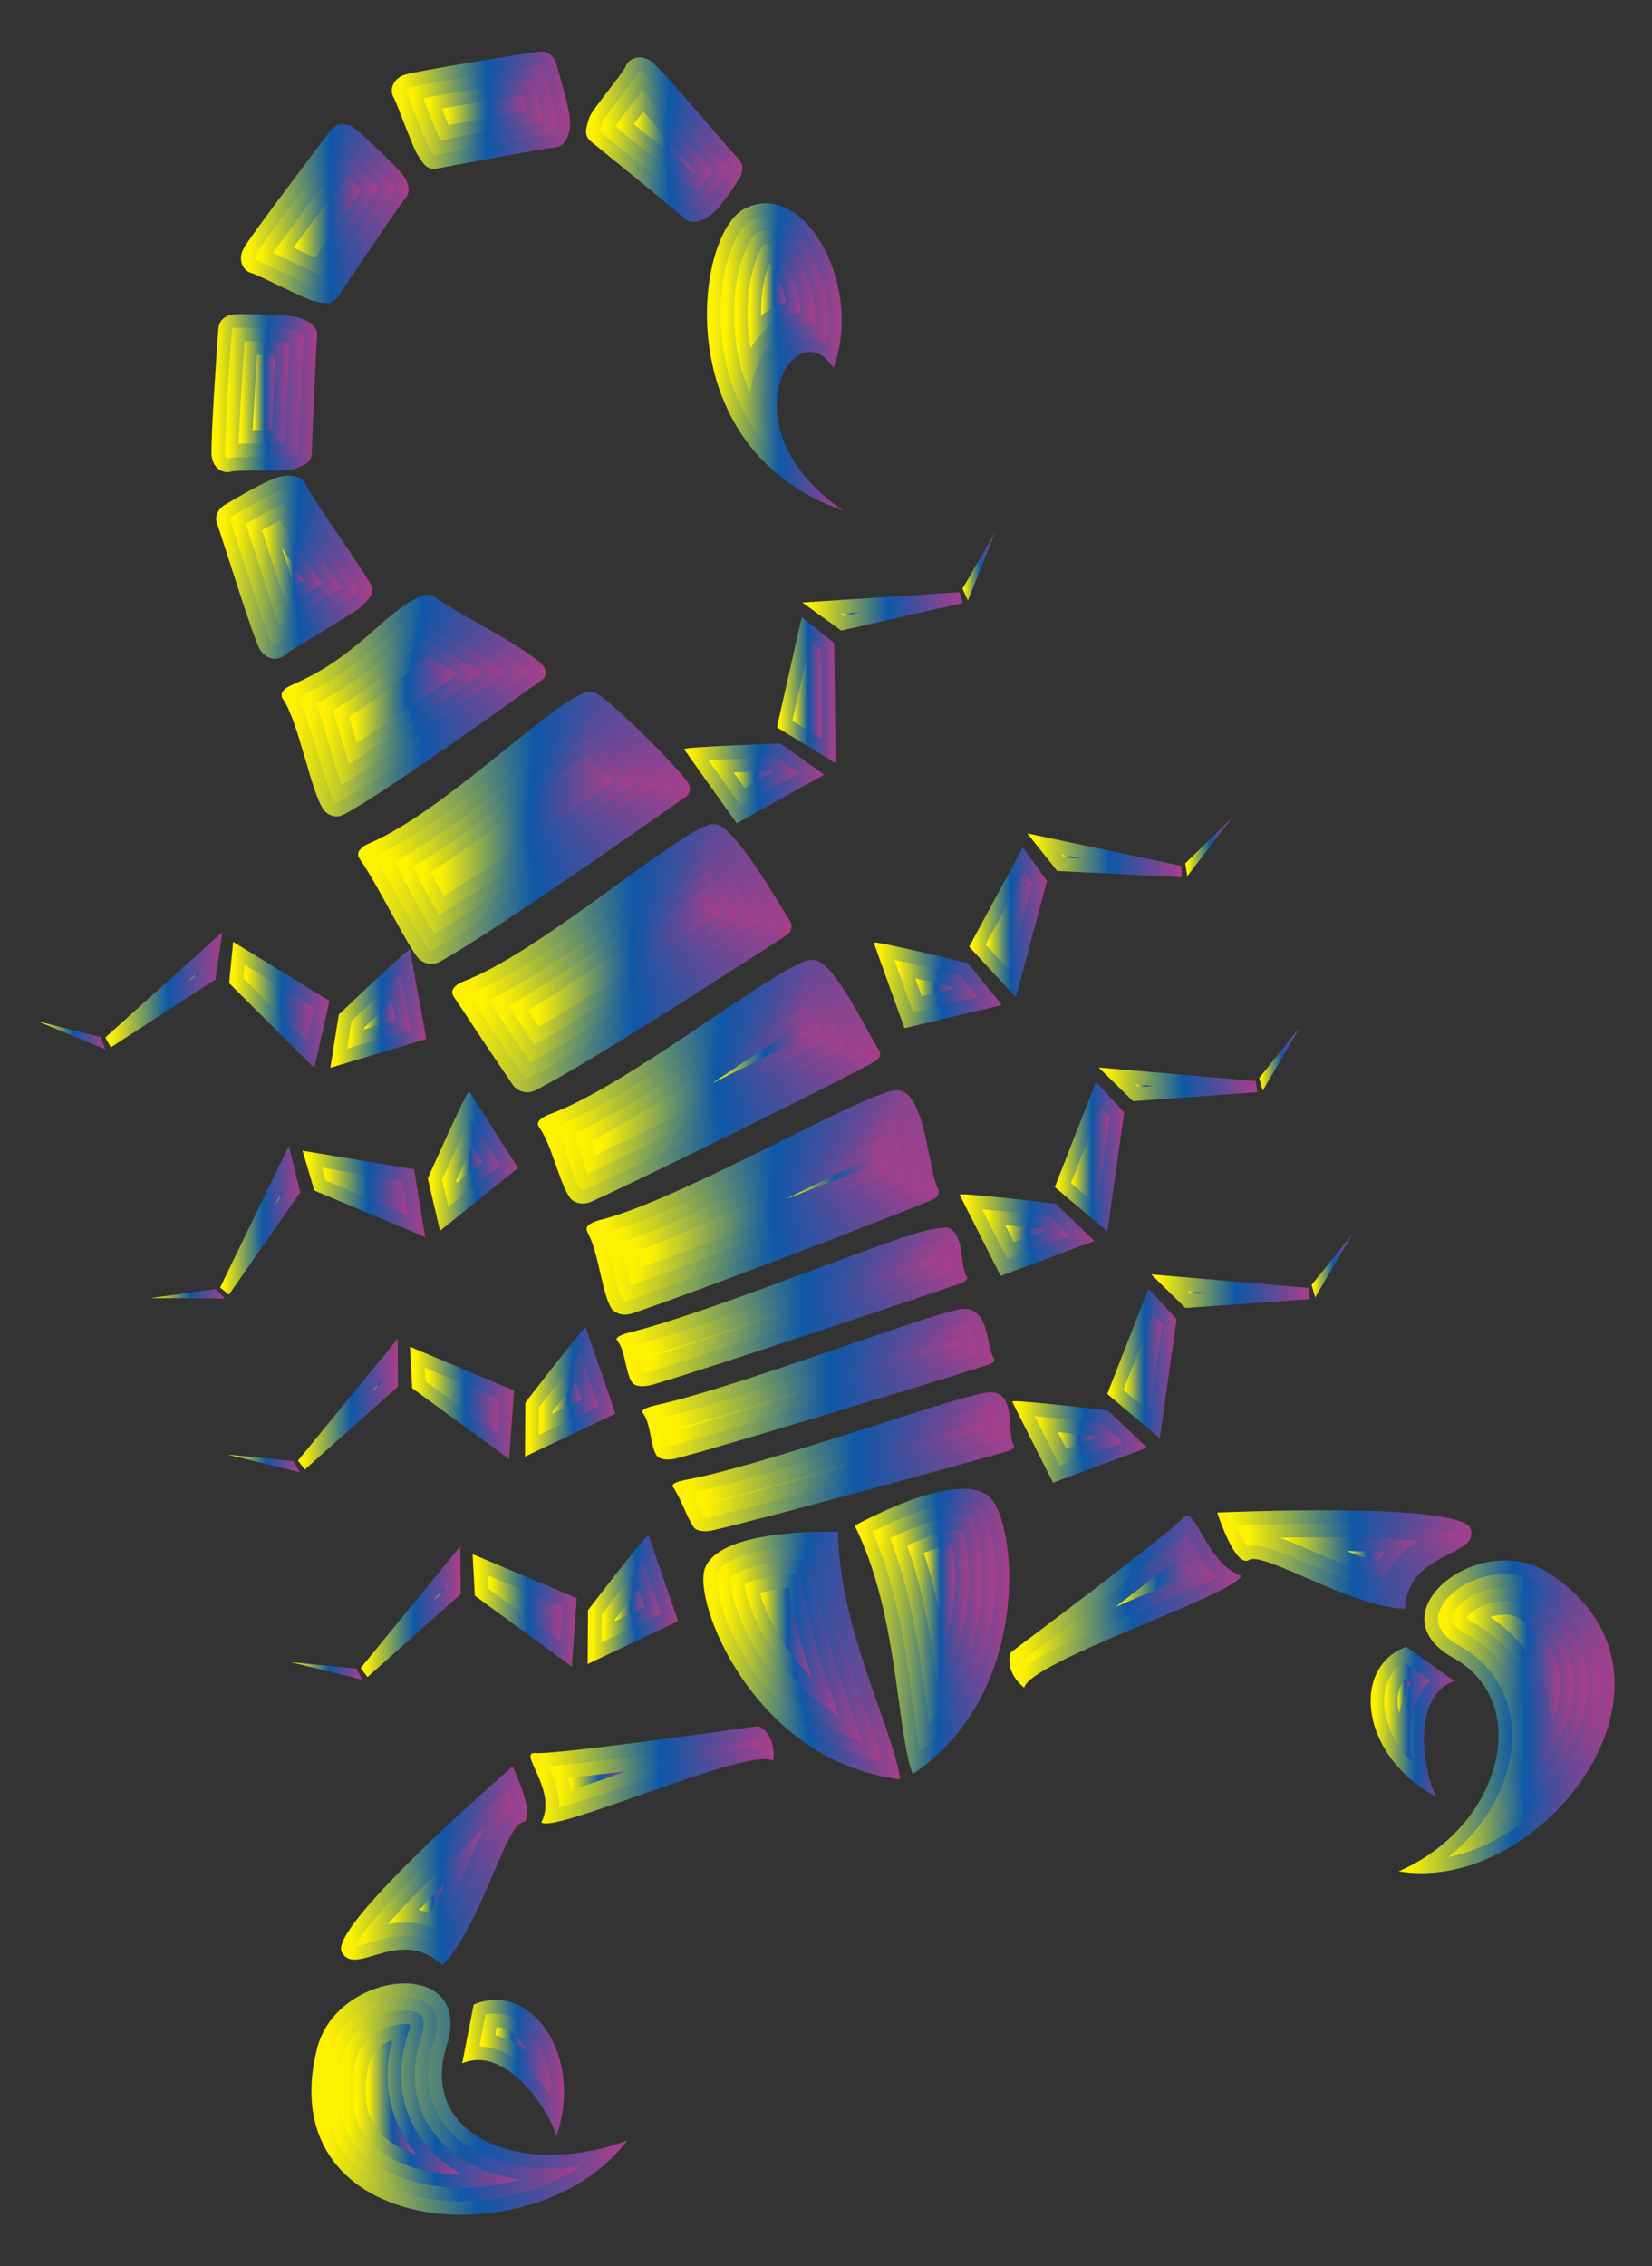 <?xml version="1.0" encoding="utf-8"?>

<!DOCTYPE svg PUBLIC "-//W3C//DTD SVG 1.1//EN" "http://www.w3.org/Graphics/SVG/1.1/DTD/svg11.dtd">
<svg version="1.1" id="Layer_1" xmlns="http://www.w3.org/2000/svg" xmlns:xlink="http://www.w3.org/1999/xlink" x="0px" y="0px"
	 viewBox="0 0 1222.203 1676.015" enable-background="new 0 0 1222.203 1676.015" xml:space="preserve">
<rect x="0" y="0" width="1222.203" height="1676.015" fill="#333333" stroke="none"/>
<g>
	<linearGradient id="SVGID_1_" gradientUnits="userSpaceOnUse" x1="316.501" y1="858.688" x2="383.231" y2="858.688">
		<stop  offset="0.05" style="stop-color:#FFF200"/>
		<stop  offset="0.534" style="stop-color:#0E58A8"/>
		<stop  offset="1" style="stop-color:#A93E89"/>
	</linearGradient>
	<path fill="url(#SVGID_1_)" d="M383.231,863.839l-57.705,46.453l-9.026-38.832c0,0,29.687-66.665,30.674-64.316
		L383.231,863.839z"/>
	<linearGradient id="SVGID_2_" gradientUnits="userSpaceOnUse" x1="223.829" y1="882.985" x2="314.59" y2="882.985">
		<stop  offset="0.05" style="stop-color:#FFF200"/>
		<stop  offset="0.534" style="stop-color:#0E58A8"/>
		<stop  offset="1" style="stop-color:#A93E89"/>
	</linearGradient>
	<polygon fill="url(#SVGID_2_)" points="223.829,851.064 232.573,880.503 314.59,914.907 306.293,864.721 	"/>
	<linearGradient id="SVGID_3_" gradientUnits="userSpaceOnUse" x1="162.859" y1="902.436" x2="222.104" y2="902.436">
		<stop  offset="0.05" style="stop-color:#FFF200"/>
		<stop  offset="0.534" style="stop-color:#0E58A8"/>
		<stop  offset="1" style="stop-color:#A93E89"/>
	</linearGradient>
	<polygon fill="url(#SVGID_3_)" points="213.681,847.368 162.859,952.271 169.364,957.505 222.104,881.854 	"/>
	<linearGradient id="SVGID_4_" gradientUnits="userSpaceOnUse" x1="111.824" y1="956.835" x2="166.263" y2="956.835">
		<stop  offset="0.05" style="stop-color:#FFF200"/>
		<stop  offset="0.534" style="stop-color:#0E58A8"/>
		<stop  offset="1" style="stop-color:#A93E89"/>
	</linearGradient>
	<polygon fill="url(#SVGID_4_)" points="159.623,953.331 111.824,960.012 166.263,960.34 	"/>
	<linearGradient id="SVGID_5_" gradientUnits="userSpaceOnUse" x1="646.427" y1="728.725" x2="741.231" y2="728.725">
		<stop  offset="0.05" style="stop-color:#FFF200"/>
		<stop  offset="0.534" style="stop-color:#0E58A8"/>
		<stop  offset="1" style="stop-color:#A93E89"/>
	</linearGradient>
	<path fill="url(#SVGID_5_)" d="M669.164,760.44l72.067-17.151l-25.166-30.926c0,0-70.867-17.376-69.622-15.157
		L669.164,760.44z"/>
	<linearGradient id="SVGID_6_" gradientUnits="userSpaceOnUse" x1="716.999" y1="682.05" x2="774.631" y2="682.05">
		<stop  offset="0.05" style="stop-color:#FFF200"/>
		<stop  offset="0.534" style="stop-color:#0E58A8"/>
		<stop  offset="1" style="stop-color:#A93E89"/>
	</linearGradient>
	<polygon fill="url(#SVGID_6_)" points="716.999,700.171 751.578,737.475 774.631,651.575 756.719,626.625 	"/>
	<linearGradient id="SVGID_7_" gradientUnits="userSpaceOnUse" x1="760.018" y1="632.563" x2="874.222" y2="632.563">
		<stop  offset="0.05" style="stop-color:#FFF200"/>
		<stop  offset="0.534" style="stop-color:#0E58A8"/>
		<stop  offset="1" style="stop-color:#A93E89"/>
	</linearGradient>
	<polygon fill="url(#SVGID_7_)" points="782.116,644.125 874.222,648.786 874.069,640.442 760.018,616.341 	"/>
	<linearGradient id="SVGID_8_" gradientUnits="userSpaceOnUse" x1="876.885" y1="626.465" x2="911.451" y2="626.465">
		<stop  offset="0.05" style="stop-color:#FFF200"/>
		<stop  offset="0.534" style="stop-color:#0E58A8"/>
		<stop  offset="1" style="stop-color:#A93E89"/>
	</linearGradient>
	<polygon fill="url(#SVGID_8_)" points="878.362,648.08 911.451,604.849 876.885,638.529 	"/>
	<linearGradient id="SVGID_9_" gradientUnits="userSpaceOnUse" x1="244.408" y1="745.988" x2="315.358" y2="745.988">
		<stop  offset="0.05" style="stop-color:#FFF200"/>
		<stop  offset="0.534" style="stop-color:#0E58A8"/>
		<stop  offset="1" style="stop-color:#A93E89"/>
	</linearGradient>
	<path fill="url(#SVGID_9_)" d="M303.325,702.341c-0.036-2.544-52.647,48.02-52.647,48.02l-6.27,39.369l70.951-21.281
		L303.325,702.341z"/>
	<linearGradient id="SVGID_10_" gradientUnits="userSpaceOnUse" x1="169.526" y1="743.219" x2="243.762" y2="743.219">
		<stop  offset="0.05" style="stop-color:#FFF200"/>
		<stop  offset="0.534" style="stop-color:#0E58A8"/>
		<stop  offset="1" style="stop-color:#A93E89"/>
	</linearGradient>
	<polygon fill="url(#SVGID_10_)" points="172.517,696.551 169.526,727.114 232.537,789.888 243.762,740.273 	"/>
	<linearGradient id="SVGID_11_" gradientUnits="userSpaceOnUse" x1="77.907" y1="731.966" x2="164.508" y2="731.966">
		<stop  offset="0.05" style="stop-color:#FFF200"/>
		<stop  offset="0.534" style="stop-color:#0E58A8"/>
		<stop  offset="1" style="stop-color:#A93E89"/>
	</linearGradient>
	<polygon fill="url(#SVGID_11_)" points="164.508,689.307 77.907,767.329 81.962,774.624 159.318,724.424 	"/>
	<linearGradient id="SVGID_12_" gradientUnits="userSpaceOnUse" x1="27.716" y1="765.679" x2="78.02" y2="765.679">
		<stop  offset="0.05" style="stop-color:#FFF200"/>
		<stop  offset="0.534" style="stop-color:#0E58A8"/>
		<stop  offset="1" style="stop-color:#A93E89"/>
	</linearGradient>
	<polygon fill="url(#SVGID_12_)" points="74.513,767.092 27.716,755.268 78.02,776.09 	"/>
	<linearGradient id="SVGID_13_" gradientUnits="userSpaceOnUse" x1="506.066" y1="579.404" x2="609.81" y2="579.404">
		<stop  offset="0.05" style="stop-color:#FFF200"/>
		<stop  offset="0.534" style="stop-color:#0E58A8"/>
		<stop  offset="1" style="stop-color:#A93E89"/>
	</linearGradient>
	<path fill="url(#SVGID_13_)" d="M545.07,608.89l64.74-36l-32.579-22.972c0,0-72.934,2.44-71.132,4.237
		L545.07,608.89z"/>
	<linearGradient id="SVGID_14_" gradientUnits="userSpaceOnUse" x1="574.827" y1="510.437" x2="618.21" y2="510.437">
		<stop  offset="0.05" style="stop-color:#FFF200"/>
		<stop  offset="0.534" style="stop-color:#0E58A8"/>
		<stop  offset="1" style="stop-color:#A93E89"/>
	</linearGradient>
	<polygon fill="url(#SVGID_14_)" points="574.827,537.929 618.21,564.492 617.176,475.557 593.183,456.382 	"/>
	<linearGradient id="SVGID_15_" gradientUnits="userSpaceOnUse" x1="593.58" y1="452.159" x2="712.296" y2="452.159">
		<stop  offset="0.05" style="stop-color:#FFF200"/>
		<stop  offset="0.534" style="stop-color:#0E58A8"/>
		<stop  offset="1" style="stop-color:#A93E89"/>
	</linearGradient>
	<polygon fill="url(#SVGID_15_)" points="622.37,466.365 712.296,445.947 709.898,437.952 593.58,445.591 	"/>
	<linearGradient id="SVGID_16_" gradientUnits="userSpaceOnUse" x1="712.097" y1="418.859" x2="736.263" y2="418.859">
		<stop  offset="0.05" style="stop-color:#FFF200"/>
		<stop  offset="0.534" style="stop-color:#0E58A8"/>
		<stop  offset="1" style="stop-color:#A93E89"/>
	</linearGradient>
	<polygon fill="url(#SVGID_16_)" points="716.091,444.146 736.263,393.572 712.097,435.355 	"/>
	<linearGradient id="SVGID_17_" gradientUnits="userSpaceOnUse" x1="388.409" y1="1029.568" x2="455.329" y2="1029.568">
		<stop  offset="0.05" style="stop-color:#FFF200"/>
		<stop  offset="0.534" style="stop-color:#0E58A8"/>
		<stop  offset="1" style="stop-color:#A93E89"/>
	</linearGradient>
	<path fill="url(#SVGID_17_)" d="M433.449,981.965c-0.411-2.51-44.789,55.42-44.789,55.42l-0.252,39.865
		l66.921-31.744L433.449,981.965z"/>
	<linearGradient id="SVGID_18_" gradientUnits="userSpaceOnUse" x1="303.275" y1="1037.598" x2="380.297" y2="1037.598">
		<stop  offset="0.05" style="stop-color:#FFF200"/>
		<stop  offset="0.534" style="stop-color:#0E58A8"/>
		<stop  offset="1" style="stop-color:#A93E89"/>
	</linearGradient>
	<polygon fill="url(#SVGID_18_)" points="303.275,995.999 304.932,1026.659 376.696,1079.198 380.297,1028.465 	"/>
	<linearGradient id="SVGID_19_" gradientUnits="userSpaceOnUse" x1="220.438" y1="1038.448" x2="294.432" y2="1038.448">
		<stop  offset="0.05" style="stop-color:#FFF200"/>
		<stop  offset="0.534" style="stop-color:#0E58A8"/>
		<stop  offset="1" style="stop-color:#A93E89"/>
	</linearGradient>
	<polygon fill="url(#SVGID_19_)" points="294.263,990.047 220.438,1080.248 225.545,1086.849 294.432,1025.543 	"/>
	<linearGradient id="SVGID_20_" gradientUnits="userSpaceOnUse" x1="168.999" y1="1082.394" x2="221.868" y2="1082.394">
		<stop  offset="0.05" style="stop-color:#FFF200"/>
		<stop  offset="0.534" style="stop-color:#0E58A8"/>
		<stop  offset="1" style="stop-color:#A93E89"/>
	</linearGradient>
	<polygon fill="url(#SVGID_20_)" points="217.046,1080.523 168.999,1075.902 221.868,1088.886 	"/>
	<linearGradient id="SVGID_21_" gradientUnits="userSpaceOnUse" x1="709.987" y1="913.467" x2="809.707" y2="913.467">
		<stop  offset="0.05" style="stop-color:#FFF200"/>
		<stop  offset="0.534" style="stop-color:#0E58A8"/>
		<stop  offset="1" style="stop-color:#A93E89"/>
	</linearGradient>
	<path fill="url(#SVGID_21_)" d="M740.277,943.623l69.43-25.809l-28.743-27.63c0,0-72.464-8.605-70.954-6.558
		L740.277,943.623z"/>
	<linearGradient id="SVGID_22_" gradientUnits="userSpaceOnUse" x1="780.401" y1="855.454" x2="831.673" y2="855.454">
		<stop  offset="0.05" style="stop-color:#FFF200"/>
		<stop  offset="0.534" style="stop-color:#0E58A8"/>
		<stop  offset="1" style="stop-color:#A93E89"/>
	</linearGradient>
	<polygon fill="url(#SVGID_22_)" points="780.401,877.969 819.273,910.779 831.673,822.702 810.86,800.129 	"/>
	<linearGradient id="SVGID_23_" gradientUnits="userSpaceOnUse" x1="812.88" y1="801.961" x2="930.178" y2="801.961">
		<stop  offset="0.05" style="stop-color:#FFF200"/>
		<stop  offset="0.534" style="stop-color:#0E58A8"/>
		<stop  offset="1" style="stop-color:#A93E89"/>
	</linearGradient>
	<polygon fill="url(#SVGID_23_)" points="838.198,814.402 930.178,807.794 929.012,799.53 812.88,789.521 	"/>
	<linearGradient id="SVGID_24_" gradientUnits="userSpaceOnUse" x1="931.575" y1="783.114" x2="961.776" y2="783.114">
		<stop  offset="0.05" style="stop-color:#FFF200"/>
		<stop  offset="0.534" style="stop-color:#0E58A8"/>
		<stop  offset="1" style="stop-color:#A93E89"/>
	</linearGradient>
	<polygon fill="url(#SVGID_24_)" points="934.205,806.588 961.776,759.639 931.575,797.294 	"/>
	<linearGradient id="SVGID_25_" gradientUnits="userSpaceOnUse" x1="434.781" y1="1183.023" x2="501.7" y2="1183.023">
		<stop  offset="0.05" style="stop-color:#FFF200"/>
		<stop  offset="0.534" style="stop-color:#0E58A8"/>
		<stop  offset="1" style="stop-color:#A93E89"/>
	</linearGradient>
	<path fill="url(#SVGID_25_)" d="M479.827,1135.422c-0.417-2.51-44.794,55.42-44.794,55.42l-0.252,39.862
		l66.919-31.751L479.827,1135.422z"/>
	<linearGradient id="SVGID_26_" gradientUnits="userSpaceOnUse" x1="349.646" y1="1191.055" x2="426.666" y2="1191.055">
		<stop  offset="0.05" style="stop-color:#FFF200"/>
		<stop  offset="0.534" style="stop-color:#0E58A8"/>
		<stop  offset="1" style="stop-color:#A93E89"/>
	</linearGradient>
	<polygon fill="url(#SVGID_26_)" points="349.646,1149.456 351.302,1180.11 423.07,1232.655 426.666,1181.915 	"/>
	<linearGradient id="SVGID_27_" gradientUnits="userSpaceOnUse" x1="266.808" y1="1191.905" x2="340.802" y2="1191.905">
		<stop  offset="0.05" style="stop-color:#FFF200"/>
		<stop  offset="0.534" style="stop-color:#0E58A8"/>
		<stop  offset="1" style="stop-color:#A93E89"/>
	</linearGradient>
	<polygon fill="url(#SVGID_27_)" points="340.633,1143.504 266.808,1233.705 271.916,1240.306 340.802,1179.001 	"/>
	<linearGradient id="SVGID_28_" gradientUnits="userSpaceOnUse" x1="215.37" y1="1235.851" x2="268.239" y2="1235.851">
		<stop  offset="0.05" style="stop-color:#FFF200"/>
		<stop  offset="0.534" style="stop-color:#0E58A8"/>
		<stop  offset="1" style="stop-color:#A93E89"/>
	</linearGradient>
	<polygon fill="url(#SVGID_28_)" points="263.416,1233.979 215.37,1229.359 268.239,1242.342 	"/>
	<linearGradient id="SVGID_29_" gradientUnits="userSpaceOnUse" x1="748.786" y1="1066.436" x2="848.506" y2="1066.436">
		<stop  offset="0.05" style="stop-color:#FFF200"/>
		<stop  offset="0.534" style="stop-color:#0E58A8"/>
		<stop  offset="1" style="stop-color:#A93E89"/>
	</linearGradient>
	<path fill="url(#SVGID_29_)" d="M779.076,1096.59l69.43-25.812l-28.743-27.624c0,0-72.457-8.605-70.954-6.558
		L779.076,1096.59z"/>
	<linearGradient id="SVGID_30_" gradientUnits="userSpaceOnUse" x1="819.206" y1="1008.426" x2="870.479" y2="1008.426">
		<stop  offset="0.05" style="stop-color:#FFF200"/>
		<stop  offset="0.534" style="stop-color:#0E58A8"/>
		<stop  offset="1" style="stop-color:#A93E89"/>
	</linearGradient>
	<polygon fill="url(#SVGID_30_)" points="819.206,1030.939 858.072,1063.753 870.479,975.672 849.665,953.1 	"/>
	<linearGradient id="SVGID_31_" gradientUnits="userSpaceOnUse" x1="851.686" y1="954.929" x2="968.983" y2="954.929">
		<stop  offset="0.05" style="stop-color:#FFF200"/>
		<stop  offset="0.534" style="stop-color:#0E58A8"/>
		<stop  offset="1" style="stop-color:#A93E89"/>
	</linearGradient>
	<polygon fill="url(#SVGID_31_)" points="877.004,967.368 968.983,960.77 967.817,952.5 851.686,942.49 	"/>
	<linearGradient id="SVGID_32_" gradientUnits="userSpaceOnUse" x1="970.375" y1="936.083" x2="1000.582" y2="936.083">
		<stop  offset="0.05" style="stop-color:#FFF200"/>
		<stop  offset="0.534" style="stop-color:#0E58A8"/>
		<stop  offset="1" style="stop-color:#A93E89"/>
	</linearGradient>
	<polygon fill="url(#SVGID_32_)" points="973.011,959.555 1000.582,912.611 970.375,950.258 	"/>
	<linearGradient id="SVGID_33_" gradientUnits="userSpaceOnUse" x1="264.94" y1="612.305" x2="510.388" y2="612.305">
		<stop  offset="0.05" style="stop-color:#FFF200"/>
		<stop  offset="0.534" style="stop-color:#0E58A8"/>
		<stop  offset="1" style="stop-color:#A93E89"/>
	</linearGradient>
	<path fill="url(#SVGID_33_)" d="M266.169,635.328c12.271,17.178,32.496,59.041,42.562,72.53
		c2.726,3.657,9.662,7.174,16.306,3.572c38.1-20.67,159.838-106.3,182.685-122.427
		c2.372-1.671,3.968-6.263,1.219-10.172c-9.214-13.091-48-51.859-64.965-64.228
		c-1.815-1.318-5.823-4.687-12.653-1.794c-29.967,12.719-103.206,87.329-158.321,110.996
		C270.366,624.936,261.777,629.183,266.169,635.328"/>
	<linearGradient id="SVGID_34_" gradientUnits="userSpaceOnUse" x1="208.297" y1="521.797" x2="403.741" y2="521.797">
		<stop  offset="0.05" style="stop-color:#FFF200"/>
		<stop  offset="0.534" style="stop-color:#0E58A8"/>
		<stop  offset="1" style="stop-color:#A93E89"/>
	</linearGradient>
	<path fill="url(#SVGID_34_)" d="M209.421,517.264c11.238,15.738,20.92,69.481,30.148,81.841
		c2.497,3.352,8.85,6.57,14.931,3.271c34.904-18.932,125.867-85.017,146.8-99.788
		c2.169-1.535,3.633-5.738,1.116-9.324c-8.44-11.988-63.879-39.407-79.42-50.739
		c-1.656-1.207-5.339-4.294-11.589-1.641c-27.455,11.647-45.237,44.15-95.725,65.83
		C213.27,507.743,205.4,511.633,209.421,517.264"/>
	<linearGradient id="SVGID_35_" gradientUnits="userSpaceOnUse" x1="334.585" y1="708.693" x2="585.625" y2="708.693">
		<stop  offset="0.05" style="stop-color:#FFF200"/>
		<stop  offset="0.534" style="stop-color:#0E58A8"/>
		<stop  offset="1" style="stop-color:#A93E89"/>
	</linearGradient>
	<path fill="url(#SVGID_35_)" d="M335.688,737.098c11.623,17.628,34.212,51.465,43.767,65.323
		c2.594,3.759,9.387,7.532,16.163,4.18c38.85-19.237,163.687-100.265,187.124-115.534
		c2.431-1.581,4.2-6.112,1.596-10.122c-8.718-13.424-32.141-55.242-48.636-68.233
		c-1.762-1.391-5.651-4.909-12.573-2.269c-30.426,11.589-124.225,93.803-180.181,115.398
		C340.279,726.872,331.528,730.794,335.688,737.098"/>
	<linearGradient id="SVGID_36_" gradientUnits="userSpaceOnUse" x1="397.981" y1="800.008" x2="651.192" y2="800.008">
		<stop  offset="0.05" style="stop-color:#FFF200"/>
		<stop  offset="0.534" style="stop-color:#0E58A8"/>
		<stop  offset="1" style="stop-color:#A93E89"/>
	</linearGradient>
	<path fill="url(#SVGID_36_)" d="M398.792,833.496c9.807,13.666,15.087,42.028,23.205,52.743
		c2.199,2.908,8.498,5.601,15.38,2.517c39.501-17.674,186.337-90.396,210.476-104.026
		c2.504-1.414,4.611-5.179,2.424-8.289c-7.34-10.408-27.862-54.697-42.813-64.341
		c-1.597-1.03-5.081-3.67-12.05-1.159c-30.638,11.023-132.216,92.539-188.581,113.045
		C404.138,824.971,395.281,828.614,398.792,833.496"/>
	<linearGradient id="SVGID_37_" gradientUnits="userSpaceOnUse" x1="433.921" y1="889.312" x2="694.565" y2="889.312">
		<stop  offset="0.05" style="stop-color:#FFF200"/>
		<stop  offset="0.534" style="stop-color:#0E58A8"/>
		<stop  offset="1" style="stop-color:#A93E89"/>
	</linearGradient>
	<path fill="url(#SVGID_37_)" d="M434.509,911.048c8.32,14.61,10.745,44.834,17.694,56.341
		c1.881,3.12,7.863,6.455,15.037,4.114c41.131-13.441,197.976-73.597,223.407-84.623
		c2.636-1.14,5.127-4.667,3.279-7.989c-6.207-11.119-8.923-58.434-22.775-69.586
		c-1.484-1.199-4.67-4.193-11.864-2.425c-31.625,7.751-157.587,81.059-215.789,95.544
		C440.716,903.122,431.528,905.815,434.509,911.048"/>
	<linearGradient id="SVGID_38_" gradientUnits="userSpaceOnUse" x1="456.172" y1="966.519" x2="715.564" y2="966.519">
		<stop  offset="0.05" style="stop-color:#FFF200"/>
		<stop  offset="0.534" style="stop-color:#0E58A8"/>
		<stop  offset="1" style="stop-color:#A93E89"/>
	</linearGradient>
	<path fill="url(#SVGID_38_)" d="M456.562,991.348c6.671,7.84,6.095,25.736,11.732,31.866
		c1.524,1.66,7.035,3.047,14.262,0.947c41.468-12.05,202.692-66.088,228.607-75.147
		c2.69-0.938,5.472-3.276,3.988-5.061c-4.949-5.979-1.053-30.77-13.467-36
		c-1.331-0.56-10.394,0.623-17.588,2.382c-31.631,7.734-159.667,60.649-217.902,75.017
		C463.411,986.036,454.177,988.55,456.562,991.348"/>
	<linearGradient id="SVGID_39_" gradientUnits="userSpaceOnUse" x1="475.155" y1="1023.726" x2="735.679" y2="1023.726">
		<stop  offset="0.05" style="stop-color:#FFF200"/>
		<stop  offset="0.534" style="stop-color:#0E58A8"/>
		<stop  offset="1" style="stop-color:#A93E89"/>
	</linearGradient>
	<path fill="url(#SVGID_39_)" d="M475.521,1044.986c6.465,8.009,5.452,25.974,10.924,32.241
		c1.49,1.703,6.955,3.233,14.242,1.322c41.767-10.963,204.342-60.776,230.488-69.149
		c2.716-0.868,5.551-3.137,4.12-4.952c-4.79-6.108-3.445-29.631-15.72-35.185
		c-1.305-0.596-4.087-2.13-11.321-0.553c-31.823,6.903-164.357,57.695-222.95,70.527
		C482.509,1039.849,473.209,1042.118,475.521,1044.986"/>
	<linearGradient id="SVGID_40_" gradientUnits="userSpaceOnUse" x1="497.592" y1="1081.09" x2="750.216" y2="1081.09">
		<stop  offset="0.05" style="stop-color:#FFF200"/>
		<stop  offset="0.534" style="stop-color:#0E58A8"/>
		<stop  offset="1" style="stop-color:#A93E89"/>
	</linearGradient>
	<path fill="url(#SVGID_40_)" d="M497.918,1099.793c5.909,8.267,10.665,23.642,15.687,30.141
		c1.365,1.768,6.485,3.534,13.394,1.951c39.633-9.072,194.048-51.501,218.882-58.695
		c2.577-0.749,5.306-2.878,3.995-4.76c-4.386-6.3,0.682-31.161-10.771-37.246
		c-1.219-0.646-3.802-2.295-10.665-1.056c-30.161,5.475-165.636,54.181-221.175,64.372
		C504.615,1094.98,495.798,1096.835,497.918,1099.793"/>
	<linearGradient id="SVGID_41_" gradientUnits="userSpaceOnUse" x1="156.452" y1="290.776" x2="234.764" y2="290.776">
		<stop  offset="0.05" style="stop-color:#FFF200"/>
		<stop  offset="0.534" style="stop-color:#0E58A8"/>
		<stop  offset="1" style="stop-color:#A93E89"/>
	</linearGradient>
	<path fill="url(#SVGID_41_)" d="M161.596,242.884c-0.706,7.82-5.952,84.734-5.038,94.162
		c0.914,9.436,8.757,13.485,14.186,11.808c5.425-1.676,41.79,0.156,46.996-2.045
		c5.207-2.198,12.633-3.498,12.904-11.583c0.265-8.09,3.107-79.853,4.031-86.38
		c0.924-6.522-5.581-11.755-14.547-14.105c-8.966-2.352-41.624-2.676-46.97-2.259
		C167.81,232.894,162.209,236.107,161.596,242.884"/>
	<linearGradient id="SVGID_42_" gradientUnits="userSpaceOnUse" x1="159.955" y1="419.521" x2="275.228" y2="419.521">
		<stop  offset="0.05" style="stop-color:#FFF200"/>
		<stop  offset="0.534" style="stop-color:#0E58A8"/>
		<stop  offset="1" style="stop-color:#A93E89"/>
	</linearGradient>
	<path fill="url(#SVGID_42_)" d="M160.716,387.593c2.772,7.346,26.646,84.615,31.582,92.708
		c4.935,8.088,13.765,8.313,17.912,4.44c4.153-3.877,53.79-32.246,57.52-36.492
		c3.729-4.25,9.844-8.655,6.565-16.052c-3.289-7.394-45.745-67.057-47.755-73.332
		c-2.014-6.278-10.145-8.15-19.244-6.356c-9.092,1.795-36.077,17.977-40.707,20.68
		C161.958,375.895,158.314,381.227,160.716,387.593"/>
	<linearGradient id="SVGID_43_" gradientUnits="userSpaceOnUse" x1="178.261" y1="158.019" x2="302.294" y2="158.019">
		<stop  offset="0.05" style="stop-color:#FFF200"/>
		<stop  offset="0.534" style="stop-color:#0E58A8"/>
		<stop  offset="1" style="stop-color:#A93E89"/>
	</linearGradient>
	<path fill="url(#SVGID_43_)" d="M244.908,96.088c-4.816,6.207-60.583,79.661-64.906,88.093
		c-4.319,8.438,0.103,16.081,5.578,17.596c5.472,1.517,41.356,20.039,46.924,20.994
		c5.568,0.957,12.523,3.874,17.114-2.791c4.591-6.669,46.271-68.898,50.57-73.895
		c4.299-4.996,1.65-12.912-4.634-19.729c-6.283-6.818-30.575-30.255-35.298-32.787
		C255.527,91.035,249.078,90.715,244.908,96.088"/>
	<linearGradient id="SVGID_44_" gradientUnits="userSpaceOnUse" x1="289.873" y1="81.446" x2="421.861" y2="81.446">
		<stop  offset="0.05" style="stop-color:#FFF200"/>
		<stop  offset="0.534" style="stop-color:#0E58A8"/>
		<stop  offset="1" style="stop-color:#A93E89"/>
	</linearGradient>
	<path fill="url(#SVGID_44_)" d="M399.017,38.095c-7.8,0.922-90.39,14.285-99.425,17.127
		c-9.049,2.838-11.394,11.352-8.625,16.317c2.756,4.962,14.713,38.282,17.939,42.924
		c3.22,4.64,6.025,11.644,13.998,10.236c7.969-1.407,81.553-15.357,88.131-15.797
		c6.585-0.441,10.361-7.886,10.811-17.145c0.447-9.259-8.751-39.351-10.265-44.496
		C410.074,42.116,405.771,37.296,399.017,38.095"/>
	<linearGradient id="SVGID_45_" gradientUnits="userSpaceOnUse" x1="433.56" y1="103.319" x2="549.227" y2="103.319">
		<stop  offset="0.05" style="stop-color:#FFF200"/>
		<stop  offset="0.534" style="stop-color:#0E58A8"/>
		<stop  offset="1" style="stop-color:#A93E89"/>
	</linearGradient>
	<path fill="url(#SVGID_45_)" d="M545.679,116.693c-5.75-5.352-56.625-66.775-64.647-71.825
		c-8.022-5.051-16.025-1.329-18.018,3.995c-1.994,5.314-25.696,32.95-27.147,38.418
		c-1.451,5.46-4.968,12.131,1.265,17.293c6.234,5.163,64.521,52.195,69.119,56.923
		c4.597,4.728,12.719,2.789,20.059-2.862c7.353-5.662,17.581-21.952,20.522-26.431
		C549.773,127.719,550.661,121.323,545.679,116.693"/>
	<linearGradient id="SVGID_46_" gradientUnits="userSpaceOnUse" x1="523.024" y1="264.011" x2="624.072" y2="264.011">
		<stop  offset="0.05" style="stop-color:#FFF200"/>
		<stop  offset="0.534" style="stop-color:#0E58A8"/>
		<stop  offset="1" style="stop-color:#A93E89"/>
	</linearGradient>
	<path fill="url(#SVGID_46_)" d="M551.986,153.859c-37.494,15.829-59.977,178.412,72.086,223.799
		c-89.032-59.975-36.189-149.674-7.479-105.65C639.076,211.893,595.528,132.719,551.986,153.859"/>
	<linearGradient id="SVGID_47_" gradientUnits="userSpaceOnUse" x1="520.363" y1="1224.337" x2="665.918" y2="1224.337">
		<stop  offset="0.05" style="stop-color:#FFF200"/>
		<stop  offset="0.534" style="stop-color:#0E58A8"/>
		<stop  offset="1" style="stop-color:#A93E89"/>
	</linearGradient>
	<path fill="url(#SVGID_47_)" d="M620.018,1132.839c-21.503-0.341-87.362,0.407-98.293,26.524
		c-10.201,24.696,36.765,144.06,144.193,156.521C661.698,1280.907,620.707,1204.69,620.018,1132.839"/>
	<linearGradient id="SVGID_48_" gradientUnits="userSpaceOnUse" x1="632.306" y1="1206.602" x2="746.593" y2="1206.602">
		<stop  offset="0.05" style="stop-color:#FFF200"/>
		<stop  offset="0.534" style="stop-color:#0E58A8"/>
		<stop  offset="1" style="stop-color:#A93E89"/>
	</linearGradient>
	<path fill="url(#SVGID_48_)" d="M675.232,1312.084c89.82-60.216,76.975-187.854,56.605-205.143
		c-21.662-18.221-80.572,11.241-99.531,21.377C664.567,1192.524,662.984,1279.055,675.232,1312.084"/>
	<linearGradient id="SVGID_49_" gradientUnits="userSpaceOnUse" x1="252.298" y1="1379.957" x2="390.137" y2="1379.957">
		<stop  offset="0.05" style="stop-color:#FFF200"/>
		<stop  offset="0.534" style="stop-color:#0E58A8"/>
		<stop  offset="1" style="stop-color:#A93E89"/>
	</linearGradient>
	<path fill="url(#SVGID_49_)" d="M379.227,1306.39c0,0-136.694,118.305-126.373,137.409
		c10.321,19.108,43.277-20.112,74.359,9.725c27.647-27.577,46.914-103.204,58.93-105.483
		C398.16,1345.769,379.227,1306.39,379.227,1306.39"/>
	<linearGradient id="SVGID_50_" gradientUnits="userSpaceOnUse" x1="392.459" y1="1312.56" x2="572.312" y2="1312.56">
		<stop  offset="0.05" style="stop-color:#FFF200"/>
		<stop  offset="0.534" style="stop-color:#0E58A8"/>
		<stop  offset="1" style="stop-color:#A93E89"/>
	</linearGradient>
	<path fill="url(#SVGID_50_)" d="M561.134,1276.541c0,0-150.338,21.466-164.773,19.969
		c-14.438-1.49,16.78,27.429,4.12,51.227c9.304,8.953,154.784-56.751,171.53-45.417
		C574.462,1281.96,561.134,1276.541,561.134,1276.541"/>
	<linearGradient id="SVGID_51_" gradientUnits="userSpaceOnUse" x1="230.407" y1="1552.469" x2="464.007" y2="1552.469">
		<stop  offset="0.05" style="stop-color:#FFF200"/>
		<stop  offset="0.534" style="stop-color:#0E58A8"/>
		<stop  offset="1" style="stop-color:#A93E89"/>
	</linearGradient>
	<path fill="url(#SVGID_51_)" d="M234.399,1515.651c-34.43,140.685,163.33,155.646,229.609,67.463
		c-79.02,28.959-154.591-3.928-133.512-70.202C351.574,1446.635,249.008,1455.946,234.399,1515.651"/>
	<linearGradient id="SVGID_52_" gradientUnits="userSpaceOnUse" x1="341.922" y1="1529.926" x2="417.277" y2="1529.926">
		<stop  offset="0.05" style="stop-color:#FFF200"/>
		<stop  offset="0.534" style="stop-color:#0E58A8"/>
		<stop  offset="1" style="stop-color:#A93E89"/>
	</linearGradient>
	<path fill="url(#SVGID_52_)" d="M350.474,1482.479l-8.552,43.502c36.301-15.322,70.056,45.907,69.483,54.77
		C432.634,1520.033,392.605,1464.69,350.474,1482.479"/>
	<linearGradient id="SVGID_53_" gradientUnits="userSpaceOnUse" x1="900.573" y1="1153.39" x2="1088.573" y2="1153.39">
		<stop  offset="0.05" style="stop-color:#FFF200"/>
		<stop  offset="0.534" style="stop-color:#0E58A8"/>
		<stop  offset="1" style="stop-color:#A93E89"/>
	</linearGradient>
	<path fill="url(#SVGID_53_)" d="M924.17,1153.702c10.294-6.601,76.26,35.102,115.297,36.133
		c2.08-43.025,54.313-37.792,48.682-58.765c-5.63-20.979-187.576-12.378-187.576-12.378
		S913.882,1160.31,924.17,1153.702"/>
	<linearGradient id="SVGID_54_" gradientUnits="userSpaceOnUse" x1="746.807" y1="1184.679" x2="918.015" y2="1184.679">
		<stop  offset="0.05" style="stop-color:#FFF200"/>
		<stop  offset="0.534" style="stop-color:#0E58A8"/>
		<stop  offset="1" style="stop-color:#A93E89"/>
	</linearGradient>
	<path fill="url(#SVGID_54_)" d="M757.719,1248.215c4.379-19.751,159.687-70.03,160.297-82.93
		c-25.55-8.592-33.605-53.419-43.065-42.413c-9.459,11.007-127.035,99.134-127.035,99.134
		S741.946,1235.102,757.719,1248.215"/>
	<linearGradient id="SVGID_55_" gradientUnits="userSpaceOnUse" x1="1034.777" y1="1269.73" x2="1194.487" y2="1269.73">
		<stop  offset="0.05" style="stop-color:#FFF200"/>
		<stop  offset="0.534" style="stop-color:#0E58A8"/>
		<stop  offset="1" style="stop-color:#A93E89"/>
	</linearGradient>
	<path fill="url(#SVGID_55_)" d="M1075.146,1226.133c59.739,33.039,35.513,125.188-40.369,157.839
		c106.739,18.177,230.19-143.6,110.74-220.698C1094.827,1130.556,1015.42,1193.091,1075.146,1226.133"/>
	<linearGradient id="SVGID_56_" gradientUnits="userSpaceOnUse" x1="1014.042" y1="1273.492" x2="1075.821" y2="1273.492">
		<stop  offset="0.05" style="stop-color:#FFF200"/>
		<stop  offset="0.534" style="stop-color:#0E58A8"/>
		<stop  offset="1" style="stop-color:#A93E89"/>
	</linearGradient>
	<path fill="url(#SVGID_56_)" d="M1063.215,1329.082c-6.392-5.932-23.622-72.365,12.606-85.918l-35.454-25.262
		C998.336,1233.645,1007.126,1300.107,1063.215,1329.082"/>
	<linearGradient id="SVGID_57_" gradientUnits="userSpaceOnUse" x1="240.372" y1="1552.469" x2="429.469" y2="1552.469">
		<stop  offset="0.05" style="stop-color:#FFF200"/>
		<stop  offset="0.534" style="stop-color:#0E58A8"/>
		<stop  offset="1" style="stop-color:#A93E89"/>
	</linearGradient>
	<path fill="url(#SVGID_57_)" d="M341.531,1628.008c-37.386,0-68.727-12.614-85.988-34.609
		c-15.112-19.256-18.958-44.614-11.431-75.37c6.295-25.726,33.025-41.098,55.231-41.098
		c5.543,0,15.61,1.049,20.748,8.073c5.061,6.921,3.269,17.349,0.875,24.877c-7.341,23.081-4.71,44.185,7.609,61.03
		c15.23,20.826,43.891,32.77,78.634,32.77c7.267,0,14.727-0.539,22.26-1.596
		c-7.156,4.882-15.023,9.187-23.479,12.818C386.031,1623.476,363.741,1628.008,341.531,1628.008z"/>
	<linearGradient id="SVGID_58_" gradientUnits="userSpaceOnUse" x1="354.559" y1="1519.264" x2="407.265" y2="1519.264">
		<stop  offset="0.05" style="stop-color:#FFF200"/>
		<stop  offset="0.534" style="stop-color:#0E58A8"/>
		<stop  offset="1" style="stop-color:#A93E89"/>
	</linearGradient>
	<path fill="url(#SVGID_58_)" d="M407.236,1549.429c-3.399-4.863-7.212-9.635-11.205-13.895
		c-13.251-14.136-27.574-21.727-41.472-21.993l4.616-23.481c2.482-0.638,4.963-0.959,7.418-0.959
		c10.715,0,20.886,6.018,28.64,16.943C402.188,1515.843,407.717,1531.098,407.236,1549.429z"/>
	<linearGradient id="SVGID_59_" gradientUnits="userSpaceOnUse" x1="263.025" y1="1381.383" x2="380.119" y2="1381.383">
		<stop  offset="0.05" style="stop-color:#FFF200"/>
		<stop  offset="0.534" style="stop-color:#0E58A8"/>
		<stop  offset="1" style="stop-color:#A93E89"/>
	</linearGradient>
	<path fill="url(#SVGID_59_)" d="M325.931,1439.736c-7.975-5.221-16.8-7.859-26.343-7.859
		c-9.633,0-18.533,2.644-25.685,4.768c-4.217,1.252-8.219,2.44-10.878,2.631c2.5-5.65,13.396-23.107,60.852-68.754
		c19.941-19.181,39.902-37.148,51.566-47.491c2.559,6.832,4.345,13.102,4.675,16.662
		c-7.85,4.256-13.433,16.614-24.191,41.666C347.496,1400.995,337.296,1424.748,325.931,1439.736z"/>
	<linearGradient id="SVGID_60_" gradientUnits="userSpaceOnUse" x1="1063.82" y1="1268.731" x2="1184.423" y2="1268.731">
		<stop  offset="0.05" style="stop-color:#FFF200"/>
		<stop  offset="0.534" style="stop-color:#0E58A8"/>
		<stop  offset="1" style="stop-color:#A93E89"/>
	</linearGradient>
	<path fill="url(#SVGID_60_)" d="M1071.589,1373.388c27.534-22.125,45.376-53.451,46.952-85.322
		c1.511-30.533-12.543-56.297-38.556-70.684c-12.69-7.019-17.95-15.129-15.634-24.101
		c3.566-13.815,24.613-29.207,49.112-29.207c9.855,0,18.814,2.558,26.63,7.602
		c51.316,33.122,47.223,77.948,40.216,101.721c-7.658,25.977-25.73,51.918-49.581,71.172
		C1112.227,1359.502,1091.782,1369.393,1071.589,1373.388z"/>
	<linearGradient id="SVGID_61_" gradientUnits="userSpaceOnUse" x1="405.839" y1="1311.912" x2="561.336" y2="1311.912">
		<stop  offset="0.05" style="stop-color:#FFF200"/>
		<stop  offset="0.534" style="stop-color:#0E58A8"/>
		<stop  offset="1" style="stop-color:#A93E89"/>
	</linearGradient>
	<path fill="url(#SVGID_61_)" d="M413.54,1336.847c0.538-11.715-4.124-22.74-7.701-30.615
		c33.117-2.398,131.906-16.274,152.934-19.254c0.856,0.862,1.849,2.213,2.564,4.241
		c-19.635,1.812-56.05,14.626-91.353,27.048C449.488,1325.479,426.921,1333.42,413.54,1336.847z"/>
	<linearGradient id="SVGID_62_" gradientUnits="userSpaceOnUse" x1="530.307" y1="1223.22" x2="653.139" y2="1223.22">
		<stop  offset="0.05" style="stop-color:#FFF200"/>
		<stop  offset="0.534" style="stop-color:#0E58A8"/>
		<stop  offset="1" style="stop-color:#A93E89"/>
	</linearGradient>
	<path fill="url(#SVGID_62_)" d="M653.139,1303.634c-20.605-4.49-39.855-13.539-57.385-26.993
		c-17.696-13.582-33.455-31.646-45.57-52.241c-18.251-31.021-21.557-55.552-19.215-61.219
		c5.04-12.044,36.037-19.965,79.376-20.374c2.461,44.066,17.968,88.071,30.602,123.918
		C645.852,1280.646,650.31,1293.295,653.139,1303.634z"/>
	<linearGradient id="SVGID_63_" gradientUnits="userSpaceOnUse" x1="1024.042" y1="1266.483" x2="1058.124" y2="1266.483">
		<stop  offset="0.05" style="stop-color:#FFF200"/>
		<stop  offset="0.534" style="stop-color:#0E58A8"/>
		<stop  offset="1" style="stop-color:#A93E89"/>
	</linearGradient>
	<path fill="url(#SVGID_63_)" d="M1044.852,1303.571c-15.233-15.309-21.596-33.665-20.734-48.193
		c0.42-7.089,3.026-19.204,15.145-25.983l18.861,13.438c-6.477,6.435-10.922,15.303-13.092,26.29
		C1042.899,1279.919,1043.201,1292.311,1044.852,1303.571z"/>
	<linearGradient id="SVGID_64_" gradientUnits="userSpaceOnUse" x1="645.467" y1="1203.233" x2="736.603" y2="1203.233">
		<stop  offset="0.05" style="stop-color:#FFF200"/>
		<stop  offset="0.534" style="stop-color:#0E58A8"/>
		<stop  offset="1" style="stop-color:#A93E89"/>
	</linearGradient>
	<path fill="url(#SVGID_64_)" d="M680.992,1295.346c-2.215-10.487-4.037-23.774-6.044-38.398
		c-5.166-37.658-11.507-83.884-29.481-124.195c27.439-13.815,51.433-21.632,66.724-21.632
		c6.025,0,10.47,1.168,13.21,3.473c4.64,3.939,12.923,27.264,10.886,63.2
		c-1.352,23.856-7.099,47.129-16.619,67.302C710.235,1265.077,697.258,1281.929,680.992,1295.346z"/>
	<linearGradient id="SVGID_65_" gradientUnits="userSpaceOnUse" x1="756.796" y1="1183.616" x2="900.462" y2="1183.616">
		<stop  offset="0.05" style="stop-color:#FFF200"/>
		<stop  offset="0.534" style="stop-color:#0E58A8"/>
		<stop  offset="1" style="stop-color:#A93E89"/>
	</linearGradient>
	<path fill="url(#SVGID_65_)" d="M757.901,1232.932c-0.95-2.089-1.147-3.844-1.099-5.093
		c22.519-16.898,98.738-74.31,120.592-93.541c1.075,1.738,2.224,3.709,3.203,5.39
		c4.902,8.416,11.037,18.947,19.864,26.637c-12.92,6.702-36.393,16.576-54.82,24.327
		C796.807,1211.193,770.613,1223.124,757.901,1232.932z"/>
	<linearGradient id="SVGID_66_" gradientUnits="userSpaceOnUse" x1="444.881" y1="1184.827" x2="489.334" y2="1184.827">
		<stop  offset="0.05" style="stop-color:#FFF200"/>
		<stop  offset="0.534" style="stop-color:#0E58A8"/>
		<stop  offset="1" style="stop-color:#A93E89"/>
	</linearGradient>
	<path fill="url(#SVGID_66_)" d="M445.011,1194.264c11.047-14.385,22.796-29.402,30.915-39.453l13.408,38.941
		l-44.452,21.092L445.011,1194.264z"/>
	<linearGradient id="SVGID_67_" gradientUnits="userSpaceOnUse" x1="360.494" y1="1189.387" x2="416.185" y2="1189.387">
		<stop  offset="0.05" style="stop-color:#FFF200"/>
		<stop  offset="0.534" style="stop-color:#0E58A8"/>
		<stop  offset="1" style="stop-color:#A93E89"/>
	</linearGradient>
	<polygon fill="url(#SVGID_67_)" points="361.032,1174.84 360.494,1164.879 416.185,1188.35 414.375,1213.894 	"/>
	<linearGradient id="SVGID_68_" gradientUnits="userSpaceOnUse" x1="321.131" y1="1177.234" x2="330.781" y2="1177.234">
		<stop  offset="0.05" style="stop-color:#FFF200"/>
		<stop  offset="0.534" style="stop-color:#0E58A8"/>
		<stop  offset="1" style="stop-color:#A93E89"/>
	</linearGradient>
	<polygon fill="url(#SVGID_68_)" points="330.766,1171.349 330.781,1174.533 321.131,1183.12 	"/>
	<linearGradient id="SVGID_69_" gradientUnits="userSpaceOnUse" x1="914.752" y1="1152.942" x2="1077.6" y2="1152.942">
		<stop  offset="0.05" style="stop-color:#FFF200"/>
		<stop  offset="0.534" style="stop-color:#0E58A8"/>
		<stop  offset="1" style="stop-color:#A93E89"/>
	</linearGradient>
	<path fill="url(#SVGID_69_)" d="M1030.911,1178.937c-18.56-3.08-42.292-13.327-61.911-21.798
		c-20.923-9.034-33.175-14.146-41.703-14.146c-1.584,0-3.07,0.179-4.451,0.534
		c-2.2-2.812-5.247-8.666-8.094-15.392c14.388-0.509,38.416-1.19,63.855-1.19
		c71.644,0,92.974,5.368,98.992,7.836c-2.185,1.75-6.865,4.114-10.178,5.787
		C1054.694,1146.999,1036.266,1156.309,1030.911,1178.937z"/>
	<linearGradient id="SVGID_70_" gradientUnits="userSpaceOnUse" x1="511.709" y1="1081.09" x2="738.387" y2="1081.09">
		<stop  offset="0.05" style="stop-color:#FFF200"/>
		<stop  offset="0.534" style="stop-color:#0E58A8"/>
		<stop  offset="1" style="stop-color:#A93E89"/>
	</linearGradient>
	<path fill="url(#SVGID_70_)" d="M521.766,1122.501c-0.47,0-0.869-0.032-1.188-0.075
		c-1.614-2.652-3.542-6.946-5.278-10.812c-1.166-2.596-2.349-5.229-3.59-7.779
		c32.932-6.441,88.769-24.223,138.189-39.96c35.027-11.154,68.111-21.69,80.328-23.908
		c1.057-0.19,1.985-0.288,2.751-0.288c0.691,0,0.97,0.082,0.973,0.083c0.055,0.029,0.47,0.257,0.47,0.257
		c1.47,0.781,2.535,6.196,3.161,16.092c0.199,3.144,0.387,6.101,0.807,8.822
		c-35.539,10.084-175.919,48.574-213.62,57.204C523.713,1122.378,522.704,1122.501,521.766,1122.501z"/>
	<linearGradient id="SVGID_71_" gradientUnits="userSpaceOnUse" x1="765.422" y1="1065.712" x2="830.096" y2="1065.712">
		<stop  offset="0.05" style="stop-color:#FFF200"/>
		<stop  offset="0.534" style="stop-color:#0E58A8"/>
		<stop  offset="1" style="stop-color:#A93E89"/>
	</linearGradient>
	<path fill="url(#SVGID_71_)" d="M765.422,1047.324c15.238,1.41,37.445,3.917,49.834,5.368l14.84,14.262l-46.12,17.145
		L765.422,1047.324z"/>
	<linearGradient id="SVGID_72_" gradientUnits="userSpaceOnUse" x1="488.484" y1="1023.726" x2="723.297" y2="1023.726">
		<stop  offset="0.05" style="stop-color:#FFF200"/>
		<stop  offset="0.534" style="stop-color:#0E58A8"/>
		<stop  offset="1" style="stop-color:#A93E89"/>
	</linearGradient>
	<path fill="url(#SVGID_72_)" d="M494.161,1069.434c-0.278,0-0.527-0.009-0.746-0.024
		c-0.794-2.196-1.567-6.12-2.116-8.911c-0.748-3.796-1.546-7.852-2.815-11.724
		c34.285-7.648,90.91-27.049,140.927-44.187c34.952-11.975,67.966-23.286,80.963-26.105
		c1.76-0.383,2.904-0.463,3.558-0.463c0.759,0,0.879,0.056,1.237,0.223l0.257,0.118
		c3.255,1.474,5.206,10.826,6.371,16.415c0.487,2.337,0.95,4.556,1.5,6.628
		c-37.408,11.778-185.822,57.149-225.149,67.473c-1.409,0.37-2.751,0.558-3.984,0.558
		C494.162,1069.434,494.162,1069.434,494.161,1069.434z"/>
	<linearGradient id="SVGID_73_" gradientUnits="userSpaceOnUse" x1="398.509" y1="1031.373" x2="442.962" y2="1031.373">
		<stop  offset="0.05" style="stop-color:#FFF200"/>
		<stop  offset="0.534" style="stop-color:#0E58A8"/>
		<stop  offset="1" style="stop-color:#A93E89"/>
	</linearGradient>
	<path fill="url(#SVGID_73_)" d="M398.639,1040.805c11.046-14.383,22.794-29.398,30.912-39.449l13.412,38.948
		l-44.453,21.086L398.639,1040.805z"/>
	<linearGradient id="SVGID_74_" gradientUnits="userSpaceOnUse" x1="314.123" y1="1035.932" x2="369.815" y2="1035.932">
		<stop  offset="0.05" style="stop-color:#FFF200"/>
		<stop  offset="0.534" style="stop-color:#0E58A8"/>
		<stop  offset="1" style="stop-color:#A93E89"/>
	</linearGradient>
	<polygon fill="url(#SVGID_74_)" points="314.662,1021.389 314.123,1011.424 369.815,1034.898 368.002,1060.44 	"/>
	<linearGradient id="SVGID_75_" gradientUnits="userSpaceOnUse" x1="831.127" y1="1008.034" x2="859.916" y2="1008.034">
		<stop  offset="0.05" style="stop-color:#FFF200"/>
		<stop  offset="0.534" style="stop-color:#0E58A8"/>
		<stop  offset="1" style="stop-color:#A93E89"/>
	</linearGradient>
	<polygon fill="url(#SVGID_75_)" points="831.127,1027.917 853.151,971.632 859.916,978.968 850.693,1044.436 	"/>
	<linearGradient id="SVGID_76_" gradientUnits="userSpaceOnUse" x1="274.762" y1="1023.777" x2="284.411" y2="1023.777">
		<stop  offset="0.05" style="stop-color:#FFF200"/>
		<stop  offset="0.534" style="stop-color:#0E58A8"/>
		<stop  offset="1" style="stop-color:#A93E89"/>
	</linearGradient>
	<polygon fill="url(#SVGID_76_)" points="284.396,1017.891 284.411,1021.076 274.762,1029.663 	"/>
	<linearGradient id="SVGID_77_" gradientUnits="userSpaceOnUse" x1="469.621" y1="966.574" x2="703.389" y2="966.574">
		<stop  offset="0.05" style="stop-color:#FFF200"/>
		<stop  offset="0.534" style="stop-color:#0E58A8"/>
		<stop  offset="1" style="stop-color:#A93E89"/>
	</linearGradient>
	<path fill="url(#SVGID_77_)" d="M475.502,1015.225c-0.166,0-0.319-0.004-0.46-0.01
		c-0.826-2.133-1.7-6.039-2.32-8.813c-0.841-3.758-1.739-7.773-3.101-11.596
		c34.053-8.541,89.124-28.983,137.77-47.04c34.019-12.628,66.15-24.555,79.079-27.716
		c4.424-1.081,9.351-1.853,12.171-2.127c1.918,2.696,2.993,11.222,3.431,14.69
		c0.382,3.03,0.742,5.885,1.316,8.509c-36.495,12.562-184.204,61.984-223.623,73.439
		C477.873,1015.109,476.403,1015.225,475.502,1015.225z"/>
	<linearGradient id="SVGID_78_" gradientUnits="userSpaceOnUse" x1="446.096" y1="889.311" x2="683.172" y2="889.311">
		<stop  offset="0.05" style="stop-color:#FFF200"/>
		<stop  offset="0.534" style="stop-color:#0E58A8"/>
		<stop  offset="1" style="stop-color:#A93E89"/>
	</linearGradient>
	<path fill="url(#SVGID_78_)" d="M462.42,962.289c-0.918,0-1.583-0.287-1.891-0.477
		c-2.441-4.409-4.674-14.027-6.651-22.545c-2.195-9.457-4.45-19.17-7.782-27.186
		c34.444-8.613,89.642-36.04,138.353-60.243c33.334-16.562,64.818-32.206,77.219-35.246
		c0.868-0.213,1.45-0.258,1.786-0.258c0.499,0,0.499,0,1.132,0.519l0.28,0.229
		c5.934,4.777,10.579,27.894,13.074,40.313c1.942,9.666,3.406,16.688,5.231,21.792
		c-34.394,14.354-180.521,70.223-219.038,82.809c-0.593,0.194-1.17,0.293-1.712,0.293
		C462.421,962.289,462.42,962.289,462.42,962.289z"/>
	<linearGradient id="SVGID_79_" gradientUnits="userSpaceOnUse" x1="878.523" y1="955.955" x2="893.676" y2="955.955">
		<stop  offset="0.05" style="stop-color:#FFF200"/>
		<stop  offset="0.534" style="stop-color:#0E58A8"/>
		<stop  offset="1" style="stop-color:#A93E89"/>
	</linearGradient>
	<polygon fill="url(#SVGID_79_)" points="878.523,954.841 893.676,956.146 880.792,957.07 	"/>
	<linearGradient id="SVGID_80_" gradientUnits="userSpaceOnUse" x1="726.622" y1="912.744" x2="791.298" y2="912.744">
		<stop  offset="0.05" style="stop-color:#FFF200"/>
		<stop  offset="0.534" style="stop-color:#0E58A8"/>
		<stop  offset="1" style="stop-color:#A93E89"/>
	</linearGradient>
	<path fill="url(#SVGID_80_)" d="M726.622,894.354c15.238,1.41,37.444,3.917,49.834,5.368l14.842,14.267l-46.121,17.145
		L726.622,894.354z"/>
	<linearGradient id="SVGID_81_" gradientUnits="userSpaceOnUse" x1="237.967" y1="881.114" x2="301.772" y2="881.114">
		<stop  offset="0.05" style="stop-color:#FFF200"/>
		<stop  offset="0.534" style="stop-color:#0E58A8"/>
		<stop  offset="1" style="stop-color:#A93E89"/>
	</linearGradient>
	<polygon fill="url(#SVGID_81_)" points="240.81,873.114 237.967,863.542 297.594,873.416 301.772,898.685 	"/>
	<linearGradient id="SVGID_82_" gradientUnits="userSpaceOnUse" x1="327.002" y1="859.711" x2="369.993" y2="859.711">
		<stop  offset="0.05" style="stop-color:#FFF200"/>
		<stop  offset="0.534" style="stop-color:#0E58A8"/>
		<stop  offset="1" style="stop-color:#A93E89"/>
	</linearGradient>
	<path fill="url(#SVGID_82_)" d="M327.002,872.468c7.398-16.561,15.332-33.898,20.89-45.562l22.102,34.753
		l-38.331,30.857L327.002,872.468z"/>
	<linearGradient id="SVGID_83_" gradientUnits="userSpaceOnUse" x1="792.322" y1="855.063" x2="821.111" y2="855.063">
		<stop  offset="0.05" style="stop-color:#FFF200"/>
		<stop  offset="0.534" style="stop-color:#0E58A8"/>
		<stop  offset="1" style="stop-color:#A93E89"/>
	</linearGradient>
	<polygon fill="url(#SVGID_83_)" points="792.322,874.945 814.346,818.662 821.111,825.998 811.894,891.465 	"/>
	<linearGradient id="SVGID_84_" gradientUnits="userSpaceOnUse" x1="203.92" y1="883.597" x2="211.318" y2="883.597">
		<stop  offset="0.05" style="stop-color:#FFF200"/>
		<stop  offset="0.534" style="stop-color:#0E58A8"/>
		<stop  offset="1" style="stop-color:#A93E89"/>
	</linearGradient>
	<polygon fill="url(#SVGID_84_)" points="210.561,876.743 211.318,879.84 203.92,890.45 	"/>
	<linearGradient id="SVGID_85_" gradientUnits="userSpaceOnUse" x1="410.44" y1="800.008" x2="639.395" y2="800.008">
		<stop  offset="0.05" style="stop-color:#FFF200"/>
		<stop  offset="0.534" style="stop-color:#0E58A8"/>
		<stop  offset="1" style="stop-color:#A93E89"/>
	</linearGradient>
	<path fill="url(#SVGID_85_)" d="M431.166,880.125c-0.735,0-1.237-0.189-1.476-0.304
		c-2.892-4.104-5.921-12.739-8.855-21.098c-3.103-8.843-6.29-17.924-10.396-25.407
		c33.492-12.236,80.392-43.873,121.78-71.791c28.131-18.976,54.703-36.9,66.58-41.173
		c1.114-0.402,1.768-0.461,2.059-0.461c0.247,0,0.247,0,0.879,0.415l0.305,0.199
		c8.51,5.488,22.654,31.119,30.253,44.888c2.746,4.976,5.107,9.254,7.1,12.578
		c-31.362,16.925-166.838,84.09-206.102,101.659C432.556,879.959,431.842,880.125,431.166,880.125z"/>
	<linearGradient id="SVGID_86_" gradientUnits="userSpaceOnUse" x1="839.713" y1="802.987" x2="854.88" y2="802.987">
		<stop  offset="0.05" style="stop-color:#FFF200"/>
		<stop  offset="0.534" style="stop-color:#0E58A8"/>
		<stop  offset="1" style="stop-color:#A93E89"/>
	</linearGradient>
	<polygon fill="url(#SVGID_86_)" points="839.713,801.87 854.88,803.178 841.986,804.104 	"/>
	<linearGradient id="SVGID_87_" gradientUnits="userSpaceOnUse" x1="346.43" y1="708.693" x2="574.672" y2="708.693">
		<stop  offset="0.05" style="stop-color:#FFF200"/>
		<stop  offset="0.534" style="stop-color:#0E58A8"/>
		<stop  offset="1" style="stop-color:#A93E89"/>
	</linearGradient>
	<path fill="url(#SVGID_87_)" d="M390.163,797.899c-1.115,0-2.232-0.841-2.49-1.175
		c-9.024-13.088-29.361-43.536-41.243-61.505c0.039-0.016,0.079-0.031,0.119-0.046
		c33.324-12.861,77.7-45.071,116.851-73.489c26.516-19.247,51.562-37.427,63.29-41.894
		c0.712-0.272,1.102-0.301,1.237-0.301c0.204,0,0.555,0.253,1.263,0.821l0.316,0.252
		c11.832,9.318,29.875,38.869,39.569,54.744c2.119,3.471,4.014,6.573,5.598,9.085
		c-29.502,19.197-146.372,94.871-183.491,113.251C390.825,797.816,390.5,797.899,390.163,797.899z"/>
	<linearGradient id="SVGID_88_" gradientUnits="userSpaceOnUse" x1="256.788" y1="748.246" x2="303.918" y2="748.246">
		<stop  offset="0.05" style="stop-color:#FFF200"/>
		<stop  offset="0.534" style="stop-color:#0E58A8"/>
		<stop  offset="1" style="stop-color:#A93E89"/>
	</linearGradient>
	<path fill="url(#SVGID_88_)" d="M260.025,755.249c13.092-12.552,26.974-25.624,36.517-34.334l7.377,40.524
		l-47.131,14.136L260.025,755.249z"/>
	<linearGradient id="SVGID_89_" gradientUnits="userSpaceOnUse" x1="179.94" y1="741.735" x2="232.428" y2="741.735">
		<stop  offset="0.05" style="stop-color:#FFF200"/>
		<stop  offset="0.534" style="stop-color:#0E58A8"/>
		<stop  offset="1" style="stop-color:#A93E89"/>
	</linearGradient>
	<polygon fill="url(#SVGID_89_)" points="179.94,723.373 180.913,713.436 232.428,745.051 226.776,770.034 	"/>
	<linearGradient id="SVGID_90_" gradientUnits="userSpaceOnUse" x1="661.622" y1="729.259" x2="723.423" y2="729.259">
		<stop  offset="0.05" style="stop-color:#FFF200"/>
		<stop  offset="0.534" style="stop-color:#0E58A8"/>
		<stop  offset="1" style="stop-color:#A93E89"/>
	</linearGradient>
	<path fill="url(#SVGID_90_)" d="M661.622,709.878c12.622,2.752,31.186,7.104,48.806,11.401l12.995,15.969l-47.873,11.393
		L661.622,709.878z"/>
	<linearGradient id="SVGID_91_" gradientUnits="userSpaceOnUse" x1="139.237" y1="720.437" x2="150.552" y2="720.437">
		<stop  offset="0.05" style="stop-color:#FFF200"/>
		<stop  offset="0.534" style="stop-color:#0E58A8"/>
		<stop  offset="1" style="stop-color:#A93E89"/>
	</linearGradient>
	<polygon fill="url(#SVGID_91_)" points="150.552,715.341 150.085,718.495 139.237,725.534 	"/>
	<linearGradient id="SVGID_92_" gradientUnits="userSpaceOnUse" x1="729.2" y1="681.425" x2="763.745" y2="681.425">
		<stop  offset="0.05" style="stop-color:#FFF200"/>
		<stop  offset="0.534" style="stop-color:#0E58A8"/>
		<stop  offset="1" style="stop-color:#A93E89"/>
	</linearGradient>
	<polygon fill="url(#SVGID_92_)" points="729.2,698.623 757.92,645.445 763.745,653.558 746.61,717.405 	"/>
	<linearGradient id="SVGID_93_" gradientUnits="userSpaceOnUse" x1="276.749" y1="612.305" x2="499.343" y2="612.305">
		<stop  offset="0.05" style="stop-color:#FFF200"/>
		<stop  offset="0.534" style="stop-color:#0E58A8"/>
		<stop  offset="1" style="stop-color:#A93E89"/>
	</linearGradient>
	<path fill="url(#SVGID_93_)" d="M319.179,702.939c-1.103,0-2.183-0.761-2.447-1.078
		c-4.521-6.059-12.036-19.752-19.304-32.993c-7.157-13.04-14.529-26.473-20.68-35.786
		c0.062-0.028,0.127-0.056,0.191-0.084c32.908-14.131,70.439-44.439,103.552-71.178
		c22.246-17.965,43.259-34.933,54.737-39.805c0.756-0.32,1.154-0.345,1.258-0.345
		c0.221,0,0.776,0.41,1.267,0.771l0.347,0.254c15.748,11.482,50.608,46.266,61.243,59.981
		c-28.893,20.369-142.792,100.28-179.075,119.964C319.889,702.847,319.552,702.939,319.179,702.939z"/>
	<linearGradient id="SVGID_94_" gradientUnits="userSpaceOnUse" x1="785.148" y1="633.446" x2="800.039" y2="633.446">
		<stop  offset="0.05" style="stop-color:#FFF200"/>
		<stop  offset="0.534" style="stop-color:#0E58A8"/>
		<stop  offset="1" style="stop-color:#A93E89"/>
	</linearGradient>
	<polygon fill="url(#SVGID_94_)" points="787.131,634.366 785.148,631.872 800.039,635.019 	"/>
	<linearGradient id="SVGID_95_" gradientUnits="userSpaceOnUse" x1="524.139" y1="577.915" x2="591.036" y2="577.915">
		<stop  offset="0.05" style="stop-color:#FFF200"/>
		<stop  offset="0.534" style="stop-color:#0E58A8"/>
		<stop  offset="1" style="stop-color:#A93E89"/>
	</linearGradient>
	<path fill="url(#SVGID_95_)" d="M524.139,562.251c12.896-0.764,31.949-1.596,50.075-2.224l16.822,11.861
		l-43.008,23.916L524.139,562.251z"/>
	<linearGradient id="SVGID_96_" gradientUnits="userSpaceOnUse" x1="220.183" y1="521.804" x2="392.138" y2="521.804">
		<stop  offset="0.05" style="stop-color:#FFF200"/>
		<stop  offset="0.534" style="stop-color:#0E58A8"/>
		<stop  offset="1" style="stop-color:#A93E89"/>
	</linearGradient>
	<path fill="url(#SVGID_96_)" d="M249.136,593.757c-0.63,0-1.38-0.455-1.605-0.699
		c-3.294-4.417-8.156-20.987-12.063-34.302c-4.946-16.855-9.653-32.897-15.285-43.095
		c30.138-13.05,49.317-29.92,64.746-43.492c10.828-9.525,20.18-17.752,30.384-22.081
		c0.369-0.157,0.607-0.216,0.729-0.239c0.193,0.112,0.514,0.349,0.759,0.53l0.304,0.224
		c6.197,4.519,17.291,10.848,30.138,18.176c13.391,7.639,37.07,21.147,44.896,28.045
		c-2.848,2.026-6.402,4.566-10.515,7.505c-33.37,23.851-102.808,73.48-131.891,89.255
		C249.453,593.737,249.281,593.757,249.136,593.757z"/>
	<linearGradient id="SVGID_97_" gradientUnits="userSpaceOnUse" x1="586.155" y1="510.344" x2="608" y2="510.344">
		<stop  offset="0.05" style="stop-color:#FFF200"/>
		<stop  offset="0.534" style="stop-color:#0E58A8"/>
		<stop  offset="1" style="stop-color:#A93E89"/>
	</linearGradient>
	<polygon fill="url(#SVGID_97_)" points="586.155,533.139 599.429,474.174 607.232,480.411 608,546.515 	"/>
	<linearGradient id="SVGID_98_" gradientUnits="userSpaceOnUse" x1="170.002" y1="419.521" x2="265.118" y2="419.521">
		<stop  offset="0.05" style="stop-color:#FFF200"/>
		<stop  offset="0.534" style="stop-color:#0E58A8"/>
		<stop  offset="1" style="stop-color:#A93E89"/>
	</linearGradient>
	<path fill="url(#SVGID_98_)" d="M203.549,477.182c-0.433,0-1.565-0.204-2.715-2.089
		c-3.137-5.553-16.995-48.641-23.655-69.347c-4.075-12.67-6.242-19.388-7.107-21.682
		c-0.272-0.722,0.253-1.476,1.562-2.241l1.441-0.847c26.555-15.638,34.132-18.256,36.158-18.656
		c1.541-0.304,3.005-0.459,4.348-0.459c2.073,0,3.167,0.36,3.61,0.558c1.616,4.324,7.808,13.752,26.689,41.577
		c8.259,12.171,19.532,28.784,21.238,32.189c-0.526,0.832-1.893,2.258-2.755,3.157
		c-0.609,0.635-1.236,1.289-1.861,1.986c-3.135,2.591-19.457,12.461-30.322,19.032
		c-17.991,10.88-24.034,14.64-26.513,16.816C203.635,477.179,203.595,477.182,203.549,477.182z"/>
	<linearGradient id="SVGID_99_" gradientUnits="userSpaceOnUse" x1="621.974" y1="454.182" x2="637.171" y2="454.182">
		<stop  offset="0.05" style="stop-color:#FFF200"/>
		<stop  offset="0.534" style="stop-color:#0E58A8"/>
		<stop  offset="1" style="stop-color:#A93E89"/>
	</linearGradient>
	<polygon fill="url(#SVGID_99_)" points="621.974,453.748 637.171,452.75 624.559,455.614 	"/>
	<linearGradient id="SVGID_100_" gradientUnits="userSpaceOnUse" x1="166.433" y1="290.762" x2="224.711" y2="290.762">
		<stop  offset="0.05" style="stop-color:#FFF200"/>
		<stop  offset="0.534" style="stop-color:#0E58A8"/>
		<stop  offset="1" style="stop-color:#A93E89"/>
	</linearGradient>
	<path fill="url(#SVGID_100_)" d="M168.145,339.196c-0.459-0.157-1.42-0.92-1.633-3.113
		c-0.752-7.755,4.104-81.878,5.044-92.3c0.069-0.766,0.867-1.214,2.372-1.33
		c0.746-0.058,2.969-0.126,6.817-0.126c13.896,0,31.935,0.798,36.847,2.086c4.475,1.172,6.523,2.848,7.119,3.547
		c-1.109,9.896-3.897,82.115-4.057,86.85c-0.835,0.519-2.69,1.208-3.859,1.642
		c-0.799,0.296-1.621,0.601-2.458,0.942c-3.167,0.597-15.017,0.623-22.171,0.638
		C177.821,338.064,171.797,338.175,168.145,339.196z"/>
	<linearGradient id="SVGID_101_" gradientUnits="userSpaceOnUse" x1="533.021" y1="247.738" x2="612.712" y2="247.738">
		<stop  offset="0.05" style="stop-color:#FFF200"/>
		<stop  offset="0.534" style="stop-color:#0E58A8"/>
		<stop  offset="1" style="stop-color:#A93E89"/>
	</linearGradient>
	<path fill="url(#SVGID_101_)" d="M572.807,335.113c-33.052-33.034-38.96-75.839-39.686-97.049
		c-1.421-41.502,12.552-70.686,22.754-74.992l0.242-0.102l0.236-0.115c3.406-1.653,6.869-2.492,10.293-2.492
		c9.87,0,20.492,7.152,29.142,19.623c11.787,16.993,20.418,45.557,15.529,73.413
		c-4.819-2.555-9.194-3.129-12.15-3.129c-13.795,0-26.206,11.448-31.617,29.166
		C562.963,294.456,563.317,314.456,572.807,335.113z"/>
	<linearGradient id="SVGID_102_" gradientUnits="userSpaceOnUse" x1="188.262" y1="158.019" x2="292.278" y2="158.019">
		<stop  offset="0.05" style="stop-color:#FFF200"/>
		<stop  offset="0.534" style="stop-color:#0E58A8"/>
		<stop  offset="1" style="stop-color:#A93E89"/>
	</linearGradient>
	<path fill="url(#SVGID_102_)" d="M241.434,214.233c-1.028-0.015-2.607-0.359-4.135-0.692
		c-0.924-0.201-1.877-0.409-2.872-0.586c-3.146-0.907-16.49-7.286-24.5-11.114
		c-12.576-6.012-18.254-8.67-21.326-9.6c-0.302-0.381-0.702-1.544,0.302-3.504
		c3.82-7.252,55.04-75.094,63.905-86.519c0.32-0.413,0.417-0.413,0.74-0.413c0.534,0,1.224,0.192,1.868,0.517
		c4.131,2.693,25.731,23.158,32.784,30.811c3.138,3.404,3.955,5.919,4.077,6.828
		c-3.689,4.57-18.405,26.208-42.299,61.633C245.841,207.729,242.559,212.596,241.434,214.233z"/>
	<linearGradient id="SVGID_103_" gradientUnits="userSpaceOnUse" x1="443.572" y1="103.317" x2="539.212" y2="103.317">
		<stop  offset="0.05" style="stop-color:#FFF200"/>
		<stop  offset="0.534" style="stop-color:#0E58A8"/>
		<stop  offset="1" style="stop-color:#A93E89"/>
	</linearGradient>
	<path fill="url(#SVGID_103_)" d="M513.051,154.159c-4.224-4.079-24.436-20.625-57.539-47.515
		c-5.808-4.718-10.412-8.457-11.94-9.721c0.1-0.979,0.691-2.866,1.064-4.055
		c0.254-0.811,0.516-1.646,0.759-2.516c1.466-2.87,8.699-12.258,13.066-17.926
		c8.752-11.359,12.352-16.192,13.78-19.704c0.147-0.093,0.469-0.246,0.999-0.246c0.7,0,1.52,0.276,2.377,0.8
		c5.023,3.72,29.727,32.394,43.022,47.824c11.676,13.552,17.878,20.725,20.228,22.913
		c0.571,0.53,0.435,1.44-0.396,2.708l-0.942,1.446c-2.957,4.555-11.956,18.416-17.319,22.546
		C516.79,153.344,514.158,154.111,513.051,154.159z"/>
	<linearGradient id="SVGID_104_" gradientUnits="userSpaceOnUse" x1="299.877" y1="81.423" x2="411.864" y2="81.423">
		<stop  offset="0.05" style="stop-color:#FFF200"/>
		<stop  offset="0.534" style="stop-color:#0E58A8"/>
		<stop  offset="1" style="stop-color:#A93E89"/>
	</linearGradient>
	<path fill="url(#SVGID_104_)" d="M321.243,114.839c-0.681-0.71-1.736-2.384-2.402-3.438
		c-0.522-0.829-1.062-1.685-1.659-2.55c-1.539-2.567-6.597-15.502-9.626-23.246
		c-3.89-9.948-6.22-15.857-7.679-18.61c0.061-0.481,0.613-1.574,2.708-2.231
		c7.548-2.373,88.225-15.629,97.607-16.738c0.1-0.012,0.194-0.018,0.277-0.018c0.755,0,1.387,1.628,1.515,2.064
		l0.435,1.466c9.067,30.459,9.517,38.116,9.438,39.738c-0.225,4.621-1.443,6.969-2.004,7.693
		c-5.85,0.576-31.641,5.277-73.733,13.116C328.899,113.43,323.175,114.496,321.243,114.839z"/>
	<linearGradient id="SVGID_105_" gradientUnits="userSpaceOnUse" x1="250.389" y1="1552.469" x2="384.458" y2="1552.469">
		<stop  offset="0.05" style="stop-color:#FFF200"/>
		<stop  offset="0.534" style="stop-color:#0E58A8"/>
		<stop  offset="1" style="stop-color:#A93E89"/>
	</linearGradient>
	<path fill="url(#SVGID_105_)" d="M341.531,1618.008c-34.295,0-62.769-11.22-78.121-30.783
		c-13.12-16.717-16.344-39.198-9.585-66.819c5.06-20.677,27.566-33.475,45.518-33.475
		c4.722,0,10.532,1.045,12.676,3.977c1.958,2.678,1.741,8.638-0.583,15.942
		c-8.348,26.246-5.212,50.44,9.067,69.965c13.577,18.566,36.239,30.857,63.955,35.161
		C370.63,1615.945,356.065,1618.008,341.531,1618.008z"/>
	<linearGradient id="SVGID_106_" gradientUnits="userSpaceOnUse" x1="366.405" y1="1507.965" x2="390.121" y2="1507.965">
		<stop  offset="0.05" style="stop-color:#FFF200"/>
		<stop  offset="0.534" style="stop-color:#0E58A8"/>
		<stop  offset="1" style="stop-color:#A93E89"/>
	</linearGradient>
	<path fill="url(#SVGID_106_)" d="M390.121,1516.802c-7.703-5.731-15.676-9.659-23.715-11.68l1.179-5.994
		c7.04,0.385,13.928,4.862,19.494,12.704C387.89,1512.976,388.969,1514.637,390.121,1516.802z"/>
	<linearGradient id="SVGID_107_" gradientUnits="userSpaceOnUse" x1="287.053" y1="1389.382" x2="358.151" y2="1389.382">
		<stop  offset="0.05" style="stop-color:#FFF200"/>
		<stop  offset="0.534" style="stop-color:#0E58A8"/>
		<stop  offset="1" style="stop-color:#A93E89"/>
	</linearGradient>
	<path fill="url(#SVGID_107_)" d="M322.778,1426.679c-7.263-3.19-15.027-4.802-23.19-4.802
		c-4.369,0-8.582,0.465-12.535,1.162c8.702-10.138,22.361-24.731,43.756-45.31
		c9.374-9.017,18.735-17.751,27.342-25.644c-3.326,6.608-6.936,14.903-11.412,25.328
		C339.885,1393.374,331.612,1412.641,322.778,1426.679z"/>
	<linearGradient id="SVGID_108_" gradientUnits="userSpaceOnUse" x1="1073.863" y1="1261.161" x2="1174.415" y2="1261.161">
		<stop  offset="0.05" style="stop-color:#FFF200"/>
		<stop  offset="0.534" style="stop-color:#0E58A8"/>
		<stop  offset="1" style="stop-color:#A93E89"/>
	</linearGradient>
	<path fill="url(#SVGID_108_)" d="M1108.138,1348.249c12.22-18.409,19.365-38.942,20.392-59.69
		c1.706-34.491-14.224-63.624-43.704-79.929c-8.191-4.531-11.822-8.854-10.791-12.85
		c2.285-8.851,18.781-21.707,39.43-21.707c7.899,0,15.035,2.019,21.207,6.004
		c20.337,13.126,33.019,29.396,37.692,48.357c4.055,16.451,1.344,31.992-1.645,42.134
		c-7.098,24.074-23.963,48.21-46.27,66.218C1119.165,1341.051,1113.707,1344.882,1108.138,1348.249z"/>
	<linearGradient id="SVGID_109_" gradientUnits="userSpaceOnUse" x1="420.107" y1="1316.878" x2="463.659" y2="1316.878">
		<stop  offset="0.05" style="stop-color:#FFF200"/>
		<stop  offset="0.534" style="stop-color:#0E58A8"/>
		<stop  offset="1" style="stop-color:#A93E89"/>
	</linearGradient>
	<path fill="url(#SVGID_109_)" d="M422.471,1323.864c-0.599-3.038-1.411-5.996-2.363-8.879
		c12.013-1.225,27.375-3.054,43.551-5.094C449.511,1314.867,434.384,1320.158,422.471,1323.864z"/>
	<linearGradient id="SVGID_110_" gradientUnits="userSpaceOnUse" x1="540.27" y1="1220.929" x2="638.048" y2="1220.929">
		<stop  offset="0.05" style="stop-color:#FFF200"/>
		<stop  offset="0.534" style="stop-color:#0E58A8"/>
		<stop  offset="1" style="stop-color:#A93E89"/>
	</linearGradient>
	<path fill="url(#SVGID_110_)" d="M638.048,1288.838c-12.757-4.702-24.882-11.438-36.205-20.13
		c-16.688-12.808-31.571-29.883-43.04-49.379c-15.965-27.137-19.1-47.78-18.455-52.575
		c0.927-1.377,5.639-5.157,18.43-8.437c11.244-2.883,25.736-4.689,42.317-5.298
		c4.037,42.173,18.574,83.419,30.42,117.029C633.81,1276.56,636.043,1282.898,638.048,1288.838z"/>
	<linearGradient id="SVGID_111_" gradientUnits="userSpaceOnUse" x1="658.362" y1="1198.203" x2="726.601" y2="1198.203">
		<stop  offset="0.05" style="stop-color:#FFF200"/>
		<stop  offset="0.534" style="stop-color:#0E58A8"/>
		<stop  offset="1" style="stop-color:#A93E89"/>
	</linearGradient>
	<path fill="url(#SVGID_111_)" d="M687.643,1275.285c-0.933-6.182-1.844-12.822-2.779-19.644
		c-4.852-35.363-10.798-78.703-26.501-118.047c22.415-10.531,41.726-16.475,53.828-16.475
		c4.096,0,5.927,0.686,6.532,0.988c2.784,4.114,9.351,23.875,7.579,55.118c-1.279,22.585-6.701,44.577-15.678,63.601
		C704.531,1253.734,696.834,1265.268,687.643,1275.285z"/>
	<linearGradient id="SVGID_112_" gradientUnits="userSpaceOnUse" x1="1034.045" y1="1254.586" x2="1043.77" y2="1254.586">
		<stop  offset="0.05" style="stop-color:#FFF200"/>
		<stop  offset="0.534" style="stop-color:#0E58A8"/>
		<stop  offset="1" style="stop-color:#A93E89"/>
	</linearGradient>
	<path fill="url(#SVGID_112_)" d="M1035.188,1267.353c-0.972-4.214-1.283-8.091-1.088-11.384
		c0.258-4.359,1.475-9.866,5.366-14.151l4.303,3.065c-4.01,6.361-6.873,13.822-8.548,22.302
		C1035.211,1267.241,1035.2,1267.298,1035.188,1267.353z"/>
	<linearGradient id="SVGID_113_" gradientUnits="userSpaceOnUse" x1="454.981" y1="1187.141" x2="476.967" y2="1187.141">
		<stop  offset="0.05" style="stop-color:#FFF200"/>
		<stop  offset="0.534" style="stop-color:#0E58A8"/>
		<stop  offset="1" style="stop-color:#A93E89"/>
	</linearGradient>
	<path fill="url(#SVGID_113_)" d="M454.99,1197.691c6.042-7.849,12.029-15.546,17.415-22.392l4.562,13.251
		l-21.985,10.432L454.99,1197.691z"/>
	<linearGradient id="SVGID_114_" gradientUnits="userSpaceOnUse" x1="404.518" y1="1194.709" x2="405.704" y2="1194.709">
		<stop  offset="0.05" style="stop-color:#FFF200"/>
		<stop  offset="0.534" style="stop-color:#0E58A8"/>
		<stop  offset="1" style="stop-color:#A93E89"/>
	</linearGradient>
	<polygon fill="url(#SVGID_114_)" points="404.518,1194.284 405.704,1194.784 405.679,1195.135 	"/>
	<linearGradient id="SVGID_115_" gradientUnits="userSpaceOnUse" x1="825.422" y1="1168.958" x2="883.939" y2="1168.958">
		<stop  offset="0.05" style="stop-color:#FFF200"/>
		<stop  offset="0.534" style="stop-color:#0E58A8"/>
		<stop  offset="1" style="stop-color:#A93E89"/>
	</linearGradient>
	<path fill="url(#SVGID_115_)" d="M825.422,1188.351c18.624-14.301,37.011-28.631,49.382-38.785
		c2.633,4.406,5.609,9.101,9.136,13.64c-12.539,5.764-28.579,12.511-42.175,18.23
		C836.024,1183.85,830.581,1186.151,825.422,1188.351z"/>
	<linearGradient id="SVGID_116_" gradientUnits="userSpaceOnUse" x1="946.883" y1="1152.116" x2="1048.642" y2="1152.116">
		<stop  offset="0.05" style="stop-color:#FFF200"/>
		<stop  offset="0.534" style="stop-color:#0E58A8"/>
		<stop  offset="1" style="stop-color:#A93E89"/>
	</linearGradient>
	<path fill="url(#SVGID_116_)" d="M1024.231,1167.285c-16.064-4.128-35.318-12.44-51.265-19.325
		c-10.691-4.616-19.092-8.197-26.084-10.696c9.902-0.19,20.676-0.317,31.725-0.317
		c33.552,0,55.637,1.208,70.034,2.642C1039.421,1145.567,1029.82,1154.114,1024.231,1167.285z"/>
	<linearGradient id="SVGID_117_" gradientUnits="userSpaceOnUse" x1="525.985" y1="1081.2" x2="727.652" y2="1081.2">
		<stop  offset="0.05" style="stop-color:#FFF200"/>
		<stop  offset="0.534" style="stop-color:#0E58A8"/>
		<stop  offset="1" style="stop-color:#A93E89"/>
	</linearGradient>
	<path fill="url(#SVGID_117_)" d="M525.985,1110.972c33.925-7.945,83.024-23.581,126.936-37.565
		c29.368-9.352,59.588-18.976,74.195-22.531c0.165,1.536,0.332,3.463,0.483,5.866
		c0.018,0.276,0.035,0.552,0.053,0.826c-44.733,12.543-162.374,44.679-201.414,53.955
		C526.154,1111.341,526.069,1111.156,525.985,1110.972z"/>
	<linearGradient id="SVGID_118_" gradientUnits="userSpaceOnUse" x1="782.562" y1="1065.353" x2="811.685" y2="1065.353">
		<stop  offset="0.05" style="stop-color:#FFF200"/>
		<stop  offset="0.534" style="stop-color:#0E58A8"/>
		<stop  offset="1" style="stop-color:#A93E89"/>
	</linearGradient>
	<path fill="url(#SVGID_118_)" d="M782.562,1059.098c9.506,1.009,19.613,2.143,28.191,3.138l0.931,0.894l-22.81,8.479
		L782.562,1059.098z"/>
	<linearGradient id="SVGID_119_" gradientUnits="userSpaceOnUse" x1="500.63" y1="1023.291" x2="711.538" y2="1023.291">
		<stop  offset="0.05" style="stop-color:#FFF200"/>
		<stop  offset="0.534" style="stop-color:#0E58A8"/>
		<stop  offset="1" style="stop-color:#A93E89"/>
	</linearGradient>
	<path fill="url(#SVGID_119_)" d="M500.63,1056.149c35.106-8.895,86.336-26.447,132.023-42.102
		c32.667-11.191,63.585-21.784,77.457-25.234c0.535,1.834,1.045,4.03,1.429,5.792
		c-46.898,14.613-168.24,51.6-210.585,63.164C500.848,1057.237,500.741,1056.697,500.63,1056.149z"/>
	<linearGradient id="SVGID_120_" gradientUnits="userSpaceOnUse" x1="408.609" y1="1033.688" x2="430.594" y2="1033.688">
		<stop  offset="0.05" style="stop-color:#FFF200"/>
		<stop  offset="0.534" style="stop-color:#0E58A8"/>
		<stop  offset="1" style="stop-color:#A93E89"/>
	</linearGradient>
	<path fill="url(#SVGID_120_)" d="M408.617,1044.233c6.04-7.847,12.027-15.542,17.412-22.388l4.565,13.258
		l-21.985,10.428L408.617,1044.233z"/>
	<linearGradient id="SVGID_121_" gradientUnits="userSpaceOnUse" x1="358.148" y1="1041.257" x2="359.333" y2="1041.257">
		<stop  offset="0.05" style="stop-color:#FFF200"/>
		<stop  offset="0.534" style="stop-color:#0E58A8"/>
		<stop  offset="1" style="stop-color:#A93E89"/>
	</linearGradient>
	<polygon fill="url(#SVGID_121_)" points="358.148,1040.833 359.333,1041.332 359.309,1041.681 	"/>
	<linearGradient id="SVGID_122_" gradientUnits="userSpaceOnUse" x1="843.048" y1="1024.409" x2="843.517" y2="1024.409">
		<stop  offset="0.05" style="stop-color:#FFF200"/>
		<stop  offset="0.534" style="stop-color:#0E58A8"/>
		<stop  offset="1" style="stop-color:#A93E89"/>
	</linearGradient>
	<polygon fill="url(#SVGID_122_)" points="843.048,1024.894 843.517,1023.698 843.315,1025.12 	"/>
	<linearGradient id="SVGID_123_" gradientUnits="userSpaceOnUse" x1="481.95" y1="966.274" x2="692.216" y2="966.274">
		<stop  offset="0.05" style="stop-color:#FFF200"/>
		<stop  offset="0.534" style="stop-color:#0E58A8"/>
		<stop  offset="1" style="stop-color:#A93E89"/>
	</linearGradient>
	<path fill="url(#SVGID_123_)" d="M481.95,1001.864c34.663-9.736,84.462-28.222,128.876-44.707
		c32.297-11.988,65.645-24.368,78.019-27.394c0.867-0.212,1.759-0.411,2.647-0.595
		c0.204,1.288,0.424,2.835,0.658,4.693c0.021,0.171,0.043,0.342,0.065,0.514
		c-45.169,15.393-167.666,56.264-209.923,69.003C482.181,1002.881,482.067,1002.376,481.95,1001.864z"/>
	<linearGradient id="SVGID_124_" gradientUnits="userSpaceOnUse" x1="459.013" y1="889.028" x2="671.109" y2="889.028">
		<stop  offset="0.05" style="stop-color:#FFF200"/>
		<stop  offset="0.534" style="stop-color:#0E58A8"/>
		<stop  offset="1" style="stop-color:#A93E89"/>
	</linearGradient>
	<path fill="url(#SVGID_124_)" d="M466.972,950.498c-1.205-4.237-2.422-9.477-3.353-13.486
		c-1.41-6.075-2.85-12.277-4.606-18.203c35.39-11.063,85.328-35.876,129.877-58.011
		c28.182-14.003,57.218-28.43,71.052-33.24c2.244,5.208,4.991,15.865,8.194,31.808
		c1.094,5.444,2.031,10.016,2.973,13.959C627.566,890.932,508.893,936.165,466.972,950.498z"/>
	<linearGradient id="SVGID_125_" gradientUnits="userSpaceOnUse" x1="743.762" y1="912.386" x2="772.889" y2="912.386">
		<stop  offset="0.05" style="stop-color:#FFF200"/>
		<stop  offset="0.534" style="stop-color:#0E58A8"/>
		<stop  offset="1" style="stop-color:#A93E89"/>
	</linearGradient>
	<path fill="url(#SVGID_125_)" d="M743.762,906.128c9.506,1.009,19.611,2.143,28.192,3.138l0.935,0.898l-22.812,8.479
		L743.762,906.128z"/>
	<linearGradient id="SVGID_126_" gradientUnits="userSpaceOnUse" x1="287.602" y1="882.181" x2="288.955" y2="882.181">
		<stop  offset="0.05" style="stop-color:#FFF200"/>
		<stop  offset="0.534" style="stop-color:#0E58A8"/>
		<stop  offset="1" style="stop-color:#A93E89"/>
	</linearGradient>
	<polygon fill="url(#SVGID_126_)" points="287.602,881.897 288.897,882.112 288.955,882.465 	"/>
	<linearGradient id="SVGID_127_" gradientUnits="userSpaceOnUse" x1="337.503" y1="861.195" x2="356.755" y2="861.195">
		<stop  offset="0.05" style="stop-color:#FFF200"/>
		<stop  offset="0.534" style="stop-color:#0E58A8"/>
		<stop  offset="1" style="stop-color:#A93E89"/>
	</linearGradient>
	<path fill="url(#SVGID_127_)" d="M337.503,873.48c4.051-9.039,8.084-17.918,11.729-25.83l7.522,11.828l-18.959,15.262
		L337.503,873.48z"/>
	<linearGradient id="SVGID_128_" gradientUnits="userSpaceOnUse" x1="804.243" y1="871.431" x2="804.717" y2="871.431">
		<stop  offset="0.05" style="stop-color:#FFF200"/>
		<stop  offset="0.534" style="stop-color:#0E58A8"/>
		<stop  offset="1" style="stop-color:#A93E89"/>
	</linearGradient>
	<polygon fill="url(#SVGID_128_)" points="804.243,871.922 804.717,870.712 804.515,872.15 	"/>
	<linearGradient id="SVGID_129_" gradientUnits="userSpaceOnUse" x1="424.014" y1="799.507" x2="625.601" y2="799.507">
		<stop  offset="0.05" style="stop-color:#FFF200"/>
		<stop  offset="0.534" style="stop-color:#0E58A8"/>
		<stop  offset="1" style="stop-color:#A93E89"/>
	</linearGradient>
	<path fill="url(#SVGID_129_)" d="M434.879,867.927c-1.566-3.849-3.233-8.598-4.602-12.497
		c-1.969-5.612-3.977-11.334-6.264-16.805c33.409-14.582,75.891-43.239,113.796-68.809
		c24.091-16.25,48.928-33.004,61.215-38.728c4.886,5.33,13.097,18.445,24.515,39.135
		c0.712,1.289,1.398,2.533,2.061,3.729C584.431,795.415,475.897,849.09,434.879,867.927z"/>
	<linearGradient id="SVGID_130_" gradientUnits="userSpaceOnUse" x1="361.384" y1="708.405" x2="561.033" y2="708.405">
		<stop  offset="0.05" style="stop-color:#FFF200"/>
		<stop  offset="0.534" style="stop-color:#0E58A8"/>
		<stop  offset="1" style="stop-color:#A93E89"/>
	</linearGradient>
	<path fill="url(#SVGID_130_)" d="M392.318,785.807c-8.188-12.024-20.996-31.173-30.934-46.13
		c32.713-15.334,72.418-44.154,107.89-69.901c22.043-15.999,44.751-32.482,56.904-38.771
		c10.646,10.673,26.419,36.502,34.357,49.503c0.167,0.273,0.333,0.545,0.498,0.816
		C526.876,703.473,430.908,765.287,392.318,785.807z"/>
	<linearGradient id="SVGID_131_" gradientUnits="userSpaceOnUse" x1="269.168" y1="751.03" x2="292.478" y2="751.03">
		<stop  offset="0.05" style="stop-color:#FFF200"/>
		<stop  offset="0.534" style="stop-color:#0E58A8"/>
		<stop  offset="1" style="stop-color:#A93E89"/>
	</linearGradient>
	<path fill="url(#SVGID_131_)" d="M269.371,760.144c7.159-6.848,14.239-13.552,20.596-19.506l2.511,13.793l-23.31,6.992
		L269.371,760.144z"/>
	<linearGradient id="SVGID_132_" gradientUnits="userSpaceOnUse" x1="219.972" y1="749.659" x2="221.095" y2="749.659">
		<stop  offset="0.05" style="stop-color:#FFF200"/>
		<stop  offset="0.534" style="stop-color:#0E58A8"/>
		<stop  offset="1" style="stop-color:#A93E89"/>
	</linearGradient>
	<polygon fill="url(#SVGID_132_)" points="219.972,749.139 221.095,749.828 221.015,750.179 	"/>
	<linearGradient id="SVGID_133_" gradientUnits="userSpaceOnUse" x1="677.195" y1="730.244" x2="705.614" y2="730.244">
		<stop  offset="0.05" style="stop-color:#FFF200"/>
		<stop  offset="0.534" style="stop-color:#0E58A8"/>
		<stop  offset="1" style="stop-color:#A93E89"/>
	</linearGradient>
	<path fill="url(#SVGID_133_)" d="M677.195,723.647c8.484,1.965,17.971,4.216,27.6,6.553l0.819,1.006l-23.678,5.635
		L677.195,723.647z"/>
	<linearGradient id="SVGID_134_" gradientUnits="userSpaceOnUse" x1="741.401" y1="696.633" x2="742.019" y2="696.633">
		<stop  offset="0.05" style="stop-color:#FFF200"/>
		<stop  offset="0.534" style="stop-color:#0E58A8"/>
		<stop  offset="1" style="stop-color:#A93E89"/>
	</linearGradient>
	<polygon fill="url(#SVGID_134_)" points="741.401,697.076 742.019,695.931 741.643,697.336 	"/>
	<linearGradient id="SVGID_135_" gradientUnits="userSpaceOnUse" x1="291.177" y1="611.876" x2="484.639" y2="611.876">
		<stop  offset="0.05" style="stop-color:#FFF200"/>
		<stop  offset="0.534" style="stop-color:#0E58A8"/>
		<stop  offset="1" style="stop-color:#A93E89"/>
	</linearGradient>
	<path fill="url(#SVGID_135_)" d="M321.245,690.608c-4.226-6.83-9.898-17.163-15.046-26.544
		c-5.046-9.193-10.204-18.591-15.023-26.709c31.432-15.94,65.329-43.312,95.59-67.748
		c18.417-14.873,37.383-30.189,48.538-36.463c13.257,10.534,36.289,33.129,49.334,47.651
		C450.607,604.699,358.789,668.754,321.245,690.608z"/>
	<linearGradient id="SVGID_136_" gradientUnits="userSpaceOnUse" x1="542.854" y1="576.428" x2="572.261" y2="576.428">
		<stop  offset="0.05" style="stop-color:#FFF200"/>
		<stop  offset="0.534" style="stop-color:#0E58A8"/>
		<stop  offset="1" style="stop-color:#A93E89"/>
	</linearGradient>
	<path fill="url(#SVGID_136_)" d="M542.854,571.295c8.703-0.403,18.447-0.801,28.349-1.156l1.059,0.747l-21.275,11.831
		L542.854,571.295z"/>
	<linearGradient id="SVGID_137_" gradientUnits="userSpaceOnUse" x1="233.499" y1="520.862" x2="374.936" y2="520.862">
		<stop  offset="0.05" style="stop-color:#FFF200"/>
		<stop  offset="0.534" style="stop-color:#0E58A8"/>
		<stop  offset="1" style="stop-color:#A93E89"/>
	</linearGradient>
	<path fill="url(#SVGID_137_)" d="M252.681,580.383c-2.528-7.096-5.656-17.756-7.617-24.436
		c-3.795-12.932-7.432-25.327-11.566-35.421c26.266-12.903,43.721-28.257,58.034-40.847
		c8.568-7.537,16.153-14.209,23.538-18.337c6.783,4.468,16.39,9.948,27.217,16.124
		c8.128,4.637,22.331,12.74,32.648,19.352C344.155,518.818,284.196,561.637,252.681,580.383z"/>
	<linearGradient id="SVGID_138_" gradientUnits="userSpaceOnUse" x1="597.483" y1="527.799" x2="597.79" y2="527.799">
		<stop  offset="0.05" style="stop-color:#FFF200"/>
		<stop  offset="0.534" style="stop-color:#0E58A8"/>
		<stop  offset="1" style="stop-color:#A93E89"/>
	</linearGradient>
	<polygon fill="url(#SVGID_138_)" points="597.483,528.35 597.773,527.06 597.79,528.538 	"/>
	<linearGradient id="SVGID_139_" gradientUnits="userSpaceOnUse" x1="181.783" y1="417.598" x2="252.508" y2="417.598">
		<stop  offset="0.05" style="stop-color:#FFF200"/>
		<stop  offset="0.534" style="stop-color:#0E58A8"/>
		<stop  offset="1" style="stop-color:#A93E89"/>
	</linearGradient>
	<path fill="url(#SVGID_139_)" d="M206.695,462.99c-5.44-15.048-16.01-47.914-19.996-60.307
		c-2.149-6.681-3.743-11.632-4.917-15.219c20.88-12.153,27.588-14.747,29.164-15.258
		c3.585,6.192,10.509,16.552,24.659,37.404c4.722,6.958,12.332,18.173,16.903,25.174
		c-5.3,3.59-19.959,12.455-27.48,17.003C216.583,456.895,210.796,460.416,206.695,462.99z"/>
	<linearGradient id="SVGID_140_" gradientUnits="userSpaceOnUse" x1="176.518" y1="290.274" x2="214.236" y2="290.274">
		<stop  offset="0.05" style="stop-color:#FFF200"/>
		<stop  offset="0.534" style="stop-color:#0E58A8"/>
		<stop  offset="1" style="stop-color:#A93E89"/>
	</linearGradient>
	<path fill="url(#SVGID_140_)" d="M176.518,328.221c0.535-16.723,3.043-57.258,4.398-75.894
		c14.415,0.006,28.891,0.822,33.32,1.589c-1.083,17.495-2.694,57.775-3.318,73.803
		c-4.367,0.283-14.579,0.305-18.774,0.314C185.352,328.048,180.374,328.08,176.518,328.221z"/>
	<linearGradient id="SVGID_141_" gradientUnits="userSpaceOnUse" x1="543.019" y1="230.901" x2="602.704" y2="230.901">
		<stop  offset="0.05" style="stop-color:#FFF200"/>
		<stop  offset="0.534" style="stop-color:#0E58A8"/>
		<stop  offset="1" style="stop-color:#A93E89"/>
	</linearGradient>
	<path fill="url(#SVGID_141_)" d="M555.03,291.439c-9.084-20.674-11.472-40.802-11.915-53.717
		c-0.745-21.758,2.96-37.591,6.2-47.042c4.496-13.116,9.426-17.865,10.501-18.418l0.434-0.181l0.481-0.234
		c2.023-0.982,4.017-1.483,5.916-1.483c6.352,0,14.369,5.871,20.924,15.322
		c8.628,12.438,15.876,33.214,15.072,54.767c-1.283-0.133-2.451-0.183-3.476-0.183
		c-18.292,0-34.456,14.227-41.181,36.245C556.513,281.338,555.53,286.334,555.03,291.439z"/>
	<linearGradient id="SVGID_142_" gradientUnits="userSpaceOnUse" x1="202.024" y1="159.261" x2="280.316" y2="159.261">
		<stop  offset="0.05" style="stop-color:#FFF200"/>
		<stop  offset="0.534" style="stop-color:#0E58A8"/>
		<stop  offset="1" style="stop-color:#A93E89"/>
	</linearGradient>
	<path fill="url(#SVGID_142_)" d="M236.821,203.217c-3.515-1.285-17.257-7.853-22.559-10.387
		c-5.119-2.447-9.084-4.333-12.238-5.795c10.998-15.569,39.408-53.451,53.346-71.731
		c7.248,6.519,19.296,18.002,24.945,24.033c-5.86,8.247-17.277,25.012-38.627,56.665
		C241.689,196.002,238.12,201.293,236.821,203.217z"/>
	<linearGradient id="SVGID_143_" gradientUnits="userSpaceOnUse" x1="455.188" y1="104.571" x2="527.002" y2="104.571">
		<stop  offset="0.05" style="stop-color:#FFF200"/>
		<stop  offset="0.534" style="stop-color:#0E58A8"/>
		<stop  offset="1" style="stop-color:#A93E89"/>
	</linearGradient>
	<path fill="url(#SVGID_143_)" d="M514.706,142.276c-7.696-6.568-23.352-19.401-52.888-43.394
		c-2.487-2.02-4.744-3.853-6.629-5.386c2.483-3.661,8.65-11.665,11.194-14.967
		c3.797-4.928,6.65-8.661,8.831-11.663c9.653,10.354,27.924,31.561,35.849,40.76
		c7.742,8.985,12.66,14.676,15.94,18.352C519.778,136.863,516.254,140.837,514.706,142.276z"/>
	<linearGradient id="SVGID_144_" gradientUnits="userSpaceOnUse" x1="313.211" y1="81.404" x2="401.783" y2="81.404">
		<stop  offset="0.05" style="stop-color:#FFF200"/>
		<stop  offset="0.534" style="stop-color:#0E58A8"/>
		<stop  offset="1" style="stop-color:#A93E89"/>
	</linearGradient>
	<path fill="url(#SVGID_144_)" d="M325.682,103.565c-1.434-2.737-6.77-16.381-8.802-21.578
		c-1.429-3.653-2.633-6.727-3.668-9.319c18.312-3.523,62.604-10.884,80.975-13.683
		c5.995,20.602,7.309,28.552,7.597,31.041c-10.043,1.621-30.03,5.252-67.494,12.229c0,0-6.183,1.151-8.434,1.569
		C325.798,103.737,325.74,103.651,325.682,103.565z"/>
	<linearGradient id="SVGID_145_" gradientUnits="userSpaceOnUse" x1="260.402" y1="1552.469" x2="341.526" y2="1552.469">
		<stop  offset="0.05" style="stop-color:#FFF200"/>
		<stop  offset="0.534" style="stop-color:#0E58A8"/>
		<stop  offset="1" style="stop-color:#A93E89"/>
	</linearGradient>
	<path fill="url(#SVGID_145_)" d="M341.526,1608.008c-31.201-0.001-56.807-9.826-70.25-26.956
		c-11.127-14.179-13.73-33.783-7.738-58.27c3.784-15.464,21.568-25.852,35.804-25.852
		c1.629,0,2.988,0.172,3.971,0.373c-0.108,1.399-0.47,3.568-1.407,6.515c-9.354,29.411-5.714,56.693,10.525,78.899
		C319.856,1592.871,329.742,1601.405,341.526,1608.008z"/>
	<linearGradient id="SVGID_146_" gradientUnits="userSpaceOnUse" x1="310.014" y1="1404.133" x2="328.635" y2="1404.133">
		<stop  offset="0.05" style="stop-color:#FFF200"/>
		<stop  offset="0.534" style="stop-color:#0E58A8"/>
		<stop  offset="1" style="stop-color:#A93E89"/>
	</linearGradient>
	<path fill="url(#SVGID_146_)" d="M318.362,1414.476c-2.734-0.783-5.519-1.39-8.349-1.819
		c5.564-5.842,11.78-12.141,18.622-18.868C325.361,1400.962,321.9,1408.102,318.362,1414.476z"/>
	<linearGradient id="SVGID_147_" gradientUnits="userSpaceOnUse" x1="1084.631" y1="1248.652" x2="1164.417" y2="1248.652">
		<stop  offset="0.05" style="stop-color:#FFF200"/>
		<stop  offset="0.534" style="stop-color:#0E58A8"/>
		<stop  offset="1" style="stop-color:#A93E89"/>
	</linearGradient>
	<path fill="url(#SVGID_147_)" d="M1134.78,1313.23c2.078-7.997,3.337-16.093,3.737-24.177
		c1.901-38.449-15.904-70.951-48.852-89.174c-2.578-1.426-4.13-2.56-5.034-3.332
		c3.204-4.481,14.023-12.474,28.833-12.474c5.945,0,11.256,1.482,15.783,4.405
		c18.124,11.697,29.363,25.946,33.407,42.35c3.519,14.281,1.111,27.956-1.528,36.913
		C1156.477,1283.512,1147.213,1299.36,1134.78,1313.23z"/>
	<linearGradient id="SVGID_148_" gradientUnits="userSpaceOnUse" x1="550.61" y1="1216.484" x2="620.709" y2="1216.484">
		<stop  offset="0.05" style="stop-color:#FFF200"/>
		<stop  offset="0.534" style="stop-color:#0E58A8"/>
		<stop  offset="1" style="stop-color:#A93E89"/>
	</linearGradient>
	<path fill="url(#SVGID_148_)" d="M620.709,1269.472c-4.373-2.617-8.639-5.519-12.777-8.696
		c-15.678-12.032-29.686-28.118-40.51-46.517c-11.787-20.036-15.739-35.593-16.811-42.585
		c2.048-0.992,5.415-2.327,10.651-3.67c8.379-2.148,18.956-3.683,30.96-4.508
		C597.242,1201.855,609.924,1238.829,620.709,1269.472z"/>
	<linearGradient id="SVGID_149_" gradientUnits="userSpaceOnUse" x1="671.043" y1="1190.627" x2="716.599" y2="1190.627">
		<stop  offset="0.05" style="stop-color:#FFF200"/>
		<stop  offset="0.534" style="stop-color:#0E58A8"/>
		<stop  offset="1" style="stop-color:#A93E89"/>
	</linearGradient>
	<path fill="url(#SVGID_149_)" d="M694.2,1250.131c-4.432-32.204-10.075-70.893-23.157-107.288
		c17.12-7.397,31.657-11.602,40.757-11.72c2.242,6.722,5.832,22.36,4.518,45.537
		c-1.207,21.314-6.303,42.026-14.737,59.899C699.354,1241.276,696.89,1245.805,694.2,1250.131z"/>
	<linearGradient id="SVGID_150_" gradientUnits="userSpaceOnUse" x1="996.52" y1="1151.231" x2="1024.293" y2="1151.231">
		<stop  offset="0.05" style="stop-color:#FFF200"/>
		<stop  offset="0.534" style="stop-color:#0E58A8"/>
		<stop  offset="1" style="stop-color:#A93E89"/>
	</linearGradient>
	<path fill="url(#SVGID_150_)" d="M1019.073,1155.392c-7.231-2.287-14.966-5.232-22.553-8.322
		c10.077,0.146,19.346,0.421,27.773,0.821C1022.365,1150.288,1020.627,1152.786,1019.073,1155.392z"/>
	<linearGradient id="SVGID_151_" gradientUnits="userSpaceOnUse" x1="471.121" y1="889.121" x2="659.524" y2="889.121">
		<stop  offset="0.05" style="stop-color:#FFF200"/>
		<stop  offset="0.534" style="stop-color:#0E58A8"/>
		<stop  offset="1" style="stop-color:#A93E89"/>
	</linearGradient>
	<path fill="url(#SVGID_151_)" d="M473.36,934.751c-0.722-3.11-1.455-6.269-2.239-9.431
		c35.235-12.348,81.239-35.205,122.219-55.567c22.355-11.107,45.32-22.519,60.361-28.971
		c1.235,4.677,2.766,11.267,4.632,20.553c0.399,1.989,0.796,3.953,1.191,5.862
		c-43.941,17.511-139.591,53.995-185.533,70.263C473.768,936.506,473.556,935.594,473.36,934.751z"/>
	<linearGradient id="SVGID_152_" gradientUnits="userSpaceOnUse" x1="436.743" y1="799.074" x2="611.861" y2="799.074">
		<stop  offset="0.05" style="stop-color:#FFF200"/>
		<stop  offset="0.534" style="stop-color:#0E58A8"/>
		<stop  offset="1" style="stop-color:#A93E89"/>
	</linearGradient>
	<path fill="url(#SVGID_152_)" d="M439.714,852.119c-0.965-2.75-1.945-5.544-2.971-8.345
		c32.656-15.747,71.786-42.142,106.65-65.661c18.798-12.681,39.671-26.761,52.837-34.259
		c3.379,4.931,8.345,12.949,15.631,25.944c-42.321,21.737-128.565,64.378-171.383,84.496
		C440.215,853.546,439.959,852.816,439.714,852.119z"/>
	<linearGradient id="SVGID_153_" gradientUnits="userSpaceOnUse" x1="375.988" y1="708.198" x2="547.409" y2="708.198">
		<stop  offset="0.05" style="stop-color:#FFF200"/>
		<stop  offset="0.534" style="stop-color:#0E58A8"/>
		<stop  offset="1" style="stop-color:#A93E89"/>
	</linearGradient>
	<path fill="url(#SVGID_153_)" d="M395.493,772.667c-6.055-8.965-13.24-19.7-19.504-29.097
		c31.308-16.451,67.153-42.469,99.156-65.699c18.041-13.095,36.589-26.559,48.932-34.143
		c7.548,9.394,16.71,23.786,23.332,34.504C513.221,700.334,434.876,750.589,395.493,772.667z"/>
	<linearGradient id="SVGID_154_" gradientUnits="userSpaceOnUse" x1="305.002" y1="611.148" x2="469.505" y2="611.148">
		<stop  offset="0.05" style="stop-color:#FFF200"/>
		<stop  offset="0.534" style="stop-color:#0E58A8"/>
		<stop  offset="1" style="stop-color:#A93E89"/>
	</linearGradient>
	<path fill="url(#SVGID_154_)" d="M324.744,676.854c-3.144-5.514-6.596-11.803-9.778-17.601
		c-3.294-6.002-6.662-12.137-9.964-17.969c29.609-16.707,60.491-41.645,88.047-63.897
		c15.107-12.2,30.633-24.737,41.408-31.945c10.485,9.039,24.384,22.578,35.048,33.753
		C431.887,605.536,361.978,654.015,324.744,676.854z"/>
	<linearGradient id="SVGID_155_" gradientUnits="userSpaceOnUse" x1="245.998" y1="519.193" x2="356.844" y2="519.193">
		<stop  offset="0.05" style="stop-color:#FFF200"/>
		<stop  offset="0.534" style="stop-color:#0E58A8"/>
		<stop  offset="1" style="stop-color:#A93E89"/>
	</linearGradient>
	<path fill="url(#SVGID_155_)" d="M258.26,565.205c-1.351-4.408-2.634-8.78-3.589-12.034
		c-2.898-9.877-5.67-19.322-8.673-27.854c23.028-12.523,39.024-26.593,52.139-38.13
		c6.219-5.47,11.796-10.377,16.935-14.006c6.244,3.835,13.815,8.153,22.261,12.971
		c5.114,2.918,12.348,7.045,19.511,11.299C328.934,517.352,286.731,547.192,258.26,565.205z"/>
	<linearGradient id="SVGID_156_" gradientUnits="userSpaceOnUse" x1="193.797" y1="416.442" x2="238.547" y2="416.442">
		<stop  offset="0.05" style="stop-color:#FFF200"/>
		<stop  offset="0.534" style="stop-color:#0E58A8"/>
		<stop  offset="1" style="stop-color:#A93E89"/>
	</linearGradient>
	<path fill="url(#SVGID_156_)" d="M212.053,447.958c-5.545-16.342-12.718-38.648-15.834-48.336
		c-0.901-2.803-1.705-5.302-2.422-7.524c5.886-3.328,10.18-5.613,13.257-7.171
		c4.246,6.601,10.586,16.02,20.276,30.299l0.096,0.142c2.976,4.385,7.257,10.694,11.121,16.461
		c-6.321,3.921-14.104,8.628-18.693,11.403C216.985,444.966,214.393,446.536,212.053,447.958z"/>
	<linearGradient id="SVGID_157_" gradientUnits="userSpaceOnUse" x1="186.948" y1="290.246" x2="203.714" y2="290.246">
		<stop  offset="0.05" style="stop-color:#FFF200"/>
		<stop  offset="0.534" style="stop-color:#0E58A8"/>
		<stop  offset="1" style="stop-color:#A93E89"/>
	</linearGradient>
	<path fill="url(#SVGID_157_)" d="M186.948,318.051c0.756-15.871,2.169-39.089,3.287-55.61
		c5.038,0.118,9.69,0.317,13.48,0.543c-0.833,16.113-1.799,39.409-2.42,54.997
		c-3.607,0.041-7.213,0.049-9.171,0.053C190.252,318.037,188.534,318.043,186.948,318.051z"/>
	<linearGradient id="SVGID_158_" gradientUnits="userSpaceOnUse" x1="553.018" y1="219.079" x2="592.459" y2="219.079">
		<stop  offset="0.05" style="stop-color:#FFF200"/>
		<stop  offset="0.534" style="stop-color:#0E58A8"/>
		<stop  offset="1" style="stop-color:#A93E89"/>
	</linearGradient>
	<path fill="url(#SVGID_158_)" d="M555.276,257.795c-1.391-7.769-1.974-14.765-2.167-20.416
		c-0.693-20.235,2.699-34.801,5.665-43.458c2.812-8.204,5.521-11.957,6.551-13.187
		c0.769-0.343,1.2-0.372,1.321-0.372c1.586,0,6.988,2.775,12.707,11.021c5.604,8.078,11.807,22.568,13.105,39.383
		C577.354,233.025,564.005,242.849,555.276,257.795z"/>
	<linearGradient id="SVGID_159_" gradientUnits="userSpaceOnUse" x1="217.158" y1="160.414" x2="267.362" y2="160.414">
		<stop  offset="0.05" style="stop-color:#FFF200"/>
		<stop  offset="0.534" style="stop-color:#0E58A8"/>
		<stop  offset="1" style="stop-color:#A93E89"/>
	</linearGradient>
	<path fill="url(#SVGID_159_)" d="M233.196,190.711c-3.609-1.669-8.484-3.97-14.601-6.893
		c-0.489-0.234-0.967-0.462-1.437-0.686c11.116-15.247,27.898-37.65,39.522-53.014
		c3.626,3.411,7.426,7.064,10.683,10.29c-6.512,9.406-16.884,24.681-33.964,50.003L233.196,190.711z"/>
	<linearGradient id="SVGID_160_" gradientUnits="userSpaceOnUse" x1="468.874" y1="105.323" x2="514.367" y2="105.323">
		<stop  offset="0.05" style="stop-color:#FFF200"/>
		<stop  offset="0.534" style="stop-color:#0E58A8"/>
		<stop  offset="1" style="stop-color:#A93E89"/>
	</linearGradient>
	<path fill="url(#SVGID_160_)" d="M513.389,128.115c-8.771-7.281-22.538-18.531-44.515-36.384
		c2.13-2.816,4.263-5.585,5.429-7.097c0.56-0.727,1.1-1.428,1.618-2.103
		c9.6,10.771,21.621,24.725,27.564,31.623c4.681,5.433,8.161,9.464,10.881,12.593
		C514.025,127.229,513.699,127.685,513.389,128.115z"/>
	<linearGradient id="SVGID_161_" gradientUnits="userSpaceOnUse" x1="326.961" y1="81.386" x2="389.997" y2="81.386">
		<stop  offset="0.05" style="stop-color:#FFF200"/>
		<stop  offset="0.534" style="stop-color:#0E58A8"/>
		<stop  offset="1" style="stop-color:#A93E89"/>
	</linearGradient>
	<path fill="url(#SVGID_161_)" d="M331.823,92.541c-1.126-2.773-2.69-6.694-4.862-12.234
		c17.697-3.156,43.335-7.426,60.02-10.076c1.334,4.848,2.307,8.668,3.016,11.653
		c-11.405,1.999-29.181,5.258-57.539,10.539L331.823,92.541z"/>
	<linearGradient id="SVGID_162_" gradientUnits="userSpaceOnUse" x1="270.408" y1="1551.007" x2="308.006" y2="1551.007">
		<stop  offset="0.05" style="stop-color:#FFF200"/>
		<stop  offset="0.534" style="stop-color:#0E58A8"/>
		<stop  offset="1" style="stop-color:#A93E89"/>
	</linearGradient>
	<path fill="url(#SVGID_162_)" d="M308.006,1593.285c-12.447-3.921-22.409-10.184-28.863-18.407
		c-9.134-11.64-11.117-28.367-5.891-49.719c1.822-7.443,9.129-13.545,16.875-16.431
		c-7.339,29.561-2.479,57.04,14.232,79.893C305.523,1590.212,306.738,1591.766,308.006,1593.285z"/>
	<linearGradient id="SVGID_163_" gradientUnits="userSpaceOnUse" x1="1102.583" y1="1234.057" x2="1154.419" y2="1234.057">
		<stop  offset="0.05" style="stop-color:#FFF200"/>
		<stop  offset="0.534" style="stop-color:#0E58A8"/>
		<stop  offset="1" style="stop-color:#A93E89"/>
	</linearGradient>
	<path fill="url(#SVGID_163_)" d="M1148.286,1274.04c-2.593-32.465-18.685-60.032-45.703-78.006
		c3.019-1.136,6.671-1.96,10.881-1.96c3.989,0,7.475,0.944,10.359,2.807c15.911,10.269,25.708,22.496,29.122,36.342
		c2.984,12.109,0.88,23.919-1.411,31.692C1150.637,1267.957,1149.552,1271.003,1148.286,1274.04z"/>
	<linearGradient id="SVGID_164_" gradientUnits="userSpaceOnUse" x1="562.287" y1="1207.571" x2="600.406" y2="1207.571">
		<stop  offset="0.05" style="stop-color:#FFF200"/>
		<stop  offset="0.534" style="stop-color:#0E58A8"/>
		<stop  offset="1" style="stop-color:#A93E89"/>
	</linearGradient>
	<path fill="url(#SVGID_164_)" d="M600.406,1240.859c-9.186-9.2-17.456-19.928-24.365-31.671
		c-7.79-13.243-11.76-24.059-13.754-31.11c0.463-0.128,0.949-0.257,1.458-0.388
		c5.56-1.425,12.348-2.581,19.959-3.407C587.544,1197.835,593.992,1220.873,600.406,1240.859z"/>
	<linearGradient id="SVGID_165_" gradientUnits="userSpaceOnUse" x1="683.546" y1="1178.74" x2="706.599" y2="1178.74">
		<stop  offset="0.05" style="stop-color:#FFF200"/>
		<stop  offset="0.534" style="stop-color:#0E58A8"/>
		<stop  offset="1" style="stop-color:#A93E89"/>
	</linearGradient>
	<path fill="url(#SVGID_165_)" d="M699.162,1215.394c-3.441-20.718-8.251-44.168-15.616-66.878
		c9.304-3.607,16.067-5.477,20.778-6.432c1.455,7.18,2.881,18.635,2.009,34.009
		C705.563,1189.694,703.119,1203.013,699.162,1215.394z"/>
	<linearGradient id="SVGID_166_" gradientUnits="userSpaceOnUse" x1="581.672" y1="870.778" x2="648.059" y2="870.778">
		<stop  offset="0.05" style="stop-color:#FFF200"/>
		<stop  offset="0.534" style="stop-color:#0E58A8"/>
		<stop  offset="1" style="stop-color:#A93E89"/>
	</linearGradient>
	<path fill="url(#SVGID_166_)" d="M581.672,886.706c5.441-2.693,10.824-5.367,16.117-7.998
		c17.282-8.587,35.001-17.391,48.975-23.858c0.421,1.933,0.853,3.981,1.295,6.138
		C629.902,868.16,606.298,877.3,581.672,886.706z"/>
	<linearGradient id="SVGID_167_" gradientUnits="userSpaceOnUse" x1="527.009" y1="779.282" x2="597.987" y2="779.282">
		<stop  offset="0.05" style="stop-color:#FFF200"/>
		<stop  offset="0.534" style="stop-color:#0E58A8"/>
		<stop  offset="1" style="stop-color:#A93E89"/>
	</linearGradient>
	<path fill="url(#SVGID_167_)" d="M527.009,801.172c7.459-4.976,14.815-9.938,21.976-14.769
		c14.94-10.078,31.495-21.246,44.071-29.012c1.52,2.473,3.165,5.231,4.931,8.268
		C578.914,775.364,553.231,788.211,527.009,801.172z"/>
	<linearGradient id="SVGID_168_" gradientUnits="userSpaceOnUse" x1="390.368" y1="708.27" x2="533.7" y2="708.27">
		<stop  offset="0.05" style="stop-color:#FFF200"/>
		<stop  offset="0.534" style="stop-color:#0E58A8"/>
		<stop  offset="1" style="stop-color:#A93E89"/>
	</linearGradient>
	<path fill="url(#SVGID_168_)" d="M398.603,759.384c-2.57-3.824-5.345-7.964-8.234-12.285
		c29.463-16.722,61.79-40.187,90.65-61.135c14.388-10.443,29.17-21.173,40.656-28.808
		c3.472,4.857,7.461,10.835,12.026,18.023C500.082,696.851,436.586,737.418,398.603,759.384z"/>
	<linearGradient id="SVGID_169_" gradientUnits="userSpaceOnUse" x1="318.508" y1="610.494" x2="454.129" y2="610.494">
		<stop  offset="0.05" style="stop-color:#FFF200"/>
		<stop  offset="0.534" style="stop-color:#0E58A8"/>
		<stop  offset="1" style="stop-color:#A93E89"/>
	</linearGradient>
	<path fill="url(#SVGID_169_)" d="M328.345,662.824c-1.531-2.767-3.074-5.579-4.593-8.346
		c-1.728-3.149-3.482-6.345-5.244-9.528c27.618-16.818,55.737-39.524,80.823-59.781
		c12.121-9.788,24.576-19.846,34.402-27.003c6.247,5.673,13.44,12.58,20.396,19.579
		C418.108,602.889,363.352,640.685,328.345,662.824z"/>
	<linearGradient id="SVGID_170_" gradientUnits="userSpaceOnUse" x1="258.097" y1="517.414" x2="338.416" y2="517.414">
		<stop  offset="0.05" style="stop-color:#FFF200"/>
		<stop  offset="0.534" style="stop-color:#0E58A8"/>
		<stop  offset="1" style="stop-color:#A93E89"/>
	</linearGradient>
	<path fill="url(#SVGID_170_)" d="M264.039,549.58c-2.009-6.846-3.939-13.4-5.942-19.635
		c20.141-11.935,34.7-24.741,46.644-35.248c4.003-3.521,7.644-6.724,10.998-9.447
		c4.976,2.937,10.512,6.094,16.639,9.589c1.807,1.031,3.846,2.194,6.037,3.451
		C315.109,514.83,286.88,534.609,264.039,549.58z"/>
	<linearGradient id="SVGID_171_" gradientUnits="userSpaceOnUse" x1="208.56" y1="419.124" x2="224.425" y2="419.124">
		<stop  offset="0.05" style="stop-color:#FFF200"/>
		<stop  offset="0.534" style="stop-color:#0E58A8"/>
		<stop  offset="1" style="stop-color:#A93E89"/>
	</linearGradient>
	<path fill="url(#SVGID_171_)" d="M217.567,432.928c-3.196-9.652-6.496-19.827-9.007-27.606
		c2.994,4.453,6.464,9.579,10.495,15.519l0.083,0.123c1.507,2.22,3.343,4.925,5.288,7.801
		C221.983,430.251,219.622,431.683,217.567,432.928z"/>
	<linearGradient id="SVGID_172_" gradientUnits="userSpaceOnUse" x1="563.018" y1="213.988" x2="581.375" y2="213.988">
		<stop  offset="0.05" style="stop-color:#FFF200"/>
		<stop  offset="0.534" style="stop-color:#0E58A8"/>
		<stop  offset="1" style="stop-color:#A93E89"/>
	</linearGradient>
	<path fill="url(#SVGID_172_)" d="M563.024,233.456c-0.163-16.838,2.691-28.941,5.21-36.292
		c0.329-0.96,0.653-1.84,0.967-2.644c0.611,0.74,1.259,1.59,1.935,2.563
		c3.653,5.267,8.072,14.744,10.237,26.134C574.813,225.455,568.618,228.924,563.024,233.456z"/>
</g>
</svg>
